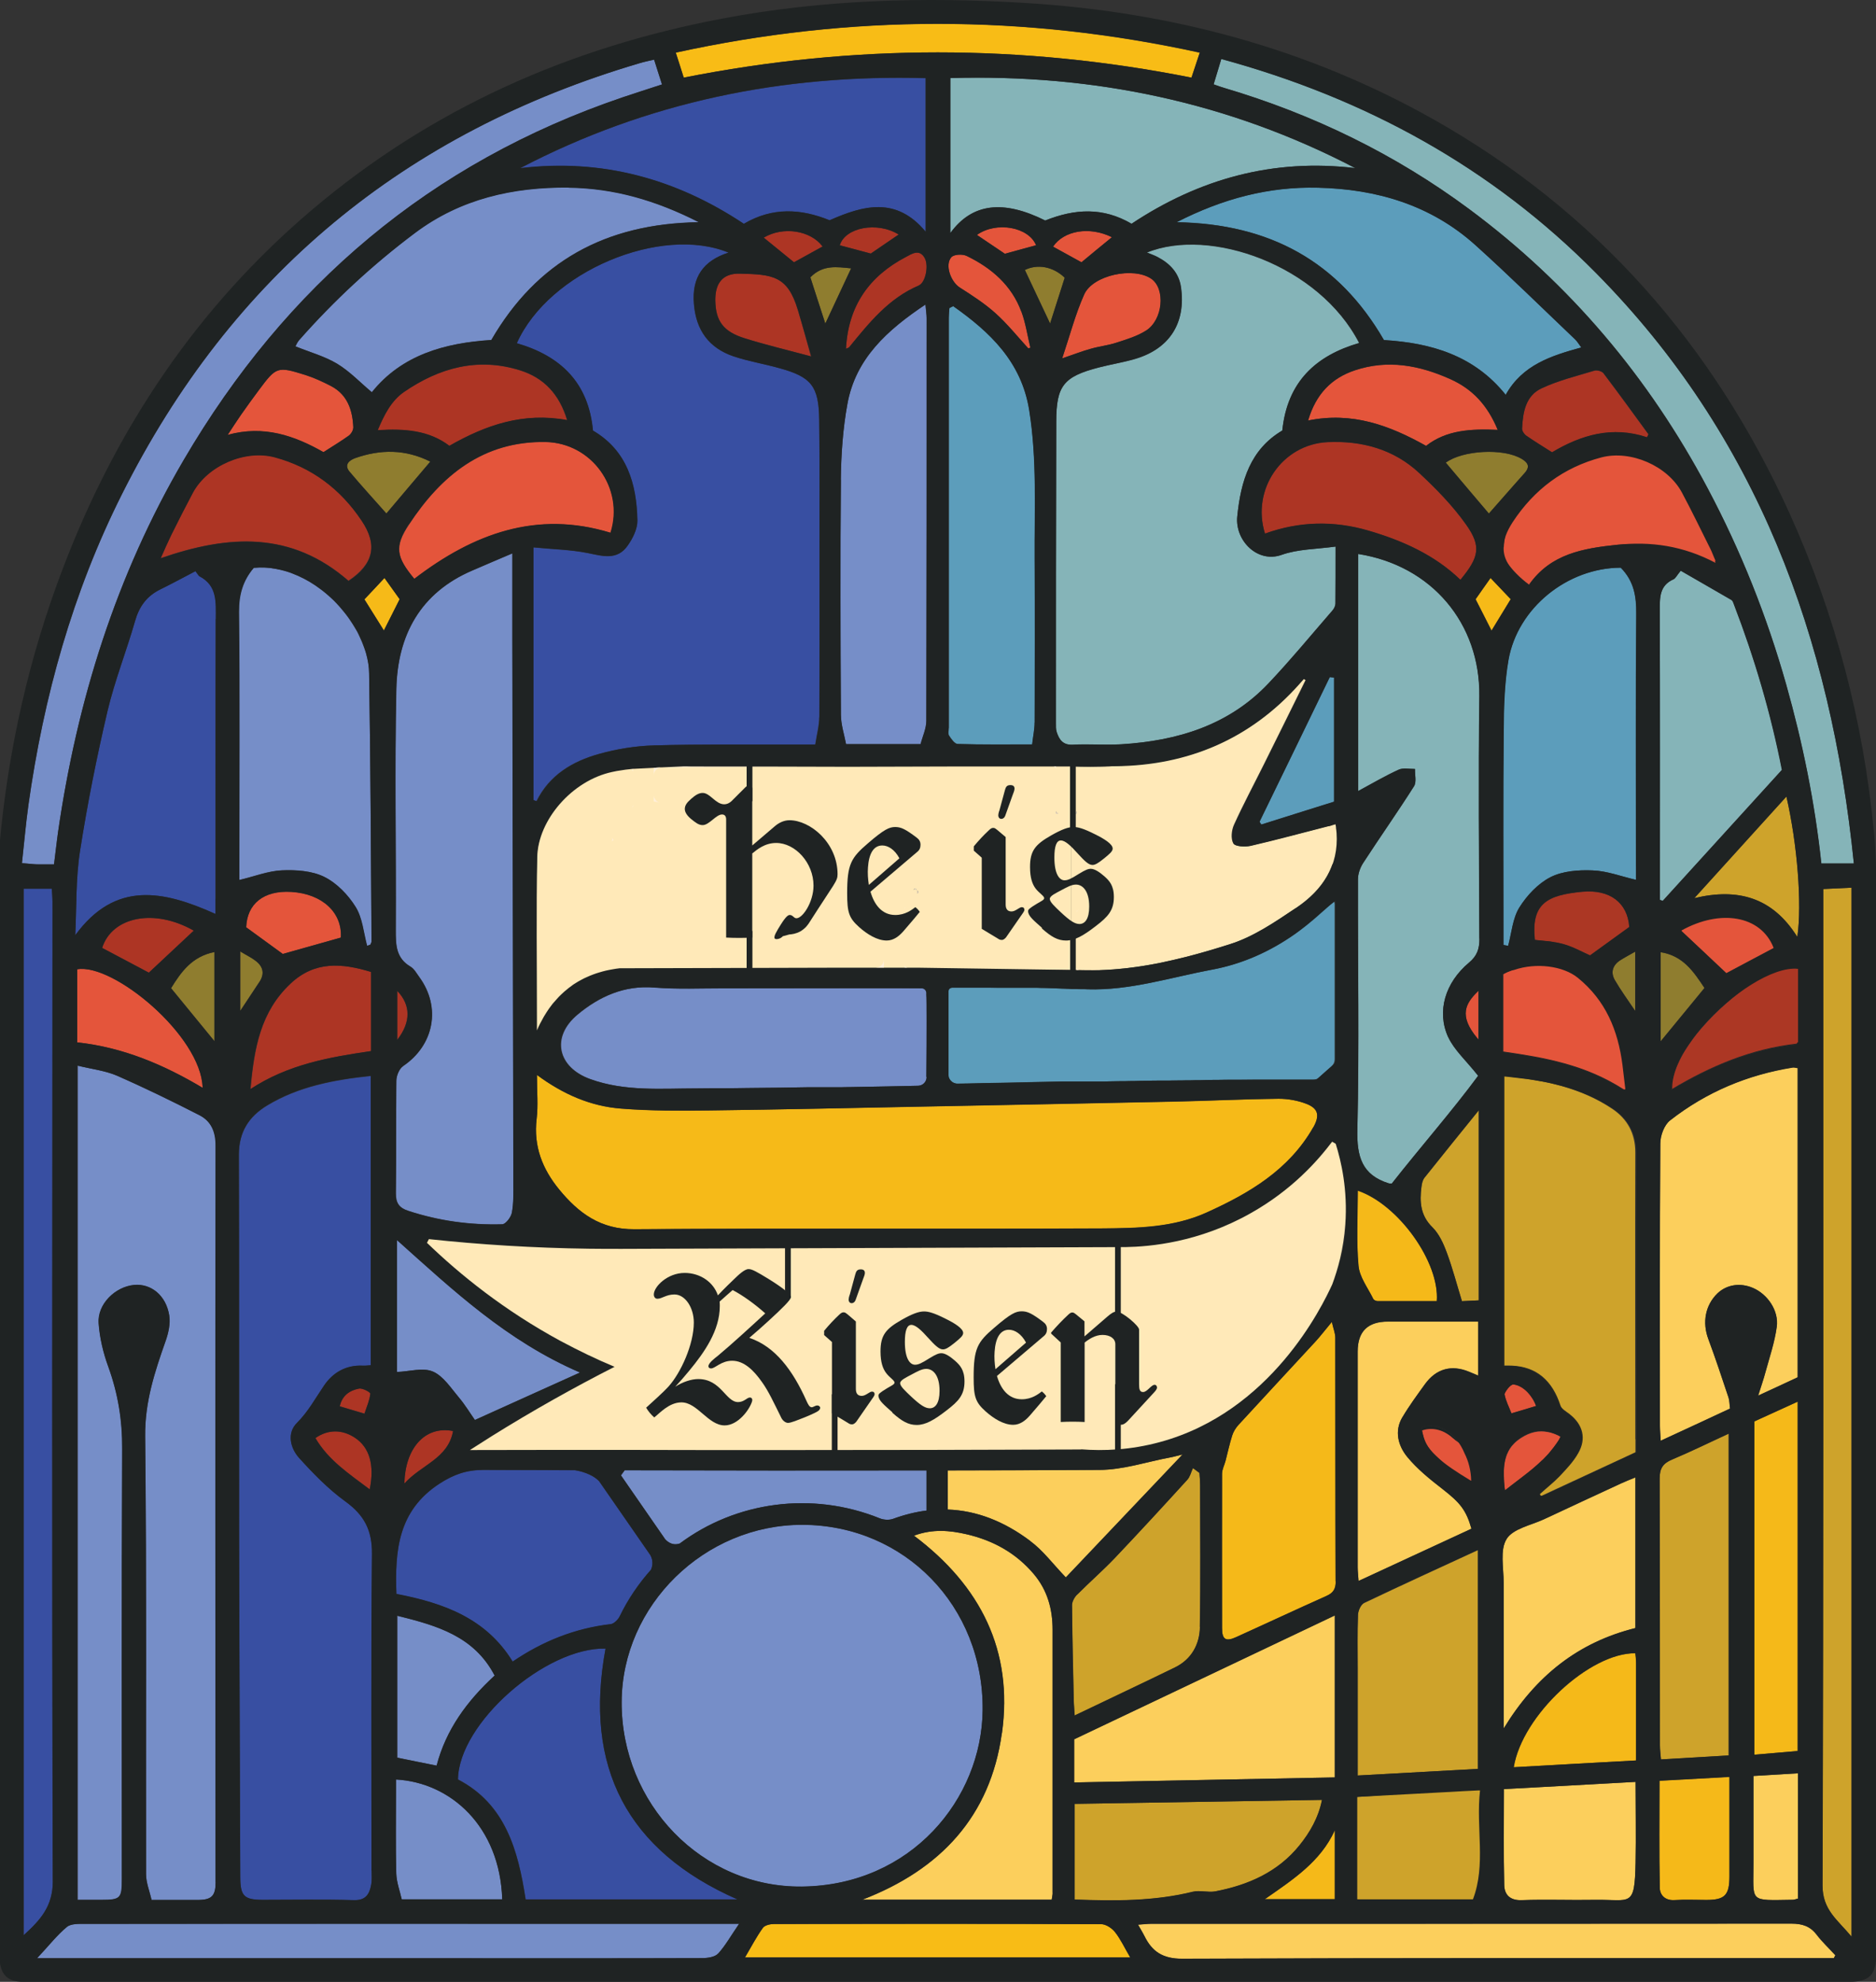 <svg xmlns="http://www.w3.org/2000/svg" viewBox="0 0 127.11 134.27"><rect x="0" y="0" width="127.11" height="134.27" fill="#333333" stroke="none"/><defs><style>      .cls-1 {        fill: #768ec8;      }      .cls-2 {        fill: #ac3724;      }      .cls-3 {        fill: #f5b919;      }      .cls-4 {        fill: #cea32b;      }      .cls-5 {        fill: #8f7d2f;      }      .cls-6, .cls-7 {        fill: #ffe9b8;      }      .cls-7 {        mix-blend-mode: multiply;      }      .cls-8 {        fill: #f6ba18;      }      .cls-9 {        isolation: isolate;      }      .cls-10 {        fill: #fccf5c;      }      .cls-11 {        fill: #85b4b8;      }      .cls-12 {        fill: #5c9dbb;      }      .cls-13 {        fill: #384fa2;      }      .cls-14 {        fill: #ffefdb;      }      .cls-15 {        fill: #1f2323;      }      .cls-16 {        fill: #ad3524;      }      .cls-17 {        fill: #e4553b;      }      .cls-18 {        fill: #f8bc16;      }    </style></defs><g class="cls-9"><g id="Layer_1" data-name="Layer 1"><g><g><path class="cls-15" d="M96.3,96.69c.03.2.07.38.12.55.04.13.1.25.16.37-.08-.21-.13-.42-.16-.66.7-.24,1.41-.04,1.98.45.02.01.03.03.05.04.3.26.56.61.76,1.01-.56-1.36-1.76-2.16-2.92-1.77ZM100.09,67.21c-.75.75-1.3,1.57,0,3.13-.86-1.06-.85-2.22,0-3.13ZM91.95,121.74v6.94h.11v-6.94c2.69-.14,5.31-.29,8.1-.44h0c-2.83.15-5.49.29-8.22.44ZM101.93,72.92s-.04,0-.06,0v19.6s.04,0,.06,0c.02,0,.03,0,.05,0v-19.59s-.03,0-.05,0ZM102.55,93.8c-.24-.03-.61.55-.61.66,0-.1.5-.41.74-.39.54.06.96.33,1.23.81-.3-.57-.81-1.03-1.36-1.09ZM107.21,60.42c-2.35.22-3.49.77-3.22,3.25-.18-1.74,1.12-3.06,3.22-3.25ZM106.38,95.79c-.22-.17-.53-.34-.6-.57-.56-1.71-1.64-2.65-3.35-2.7-.06,0-.12,0-.18,0h-.06c1.78.01,2.91.96,3.47,2.71.07.23.38.4.6.57.92.71,1.19,1.67.6,2.67-.33.56-.79,1.06-1.24,1.54-.42.44-.9.83-1.36,1.23.03.04.06.08.09.12.02,0,.03-.02.05-.02.01,0,.03-.01.04-.02-.02-.03-.04-.06-.06-.08.46-.41.94-.79,1.36-1.23.45-.48.92-.97,1.24-1.54.58-1,.32-1.96-.6-2.67ZM109.98,73.78s0-.04,0-.06h0c-2.57-1.63-5.29-2.1-8.05-2.49v-5.25c.17-.09.35-.17.53-.24-.04.01-.08.03-.12.04-.19.07-.37.15-.54.24v5.25c2.81.4,5.58.88,8.19,2.58,0-.02,0-.05,0-.07ZM116.18,37.97c-2.2-1.16-4.38-1.43-6.62-1.2-2.27.24-4.49.6-5.96,2.7-1.17-.87-1.68-1.61-1.72-2.37-.03.81.48,1.58,1.72,2.5,1.47-2.1,3.7-2.46,5.96-2.7,2.27-.24,4.46.05,6.69,1.23-.02-.06-.05-.12-.07-.17ZM120.16,64.21c-1.09.58-2.17,1.15-3.19,1.69-1-.94-2.02-1.91-3.01-2.84,0,0-.01,0-.02.01,1,.94,2.02,1.91,3.04,2.86,1.02-.54,2.11-1.12,3.2-1.7v-.03ZM113.36,73.69c-.02-1.09.62-2.38,1.57-3.6-.03.04-.06.08-.09.12-.03.04-.06.08-.09.11-.24.31-.46.63-.65.95-.02.03-.04.06-.06.09-.05.08-.09.16-.13.23-.02.04-.04.07-.06.11-.02.04-.04.08-.06.11-.02.04-.04.08-.06.11-.02.04-.04.08-.05.12-.07.15-.13.31-.19.45-.02.04-.03.07-.04.11-.01.04-.03.08-.04.11-.05.16-.09.31-.12.46,0,.03-.01.07-.02.1-.03.19-.05.37-.04.55,2.62-1.56,5.36-2.72,8.47-3.06v-.14c-3.06.36-5.76,1.51-8.34,3.05Z"></path><path class="cls-15" d="M62.54,73.41c-.17.13-.34.15-.4.15-1.29.02-2.57.05-3.86.07,0,0-.49.01-1.28.03,1.74-.03,3.47-.06,5.21-.1.3,0,.54-.23.57-.52-.02.07-.07.24-.24.37ZM62.47,66.99h-.17c.08,0,.23.01.35.12.12.11.13.27.14.32v-.13c0-.18-.14-.32-.32-.32ZM64.21,72.88c0,.21.11.4.27.51-.21-.15-.26-.38-.27-.51ZM64.24,67.15s-.02.05-.02.1c0-.04.02-.09.05-.13,0,.01-.02.02-.02.03ZM65.11,66.99c-.17,0-.34,0-.51,0,.6.03,1.2,0,1.79,0-.51,0-.94,0-1.28,0ZM66.6,66.99c.07,0,.14,0,.21,0,.28.01.33,0,.71,0-.33,0-.64,0-.92,0ZM72.29,67.12c-.08,0-.17,0-.26-.01-.31-.01-.65-.03-1.04-.04-.15,0-.31-.01-.47-.01-.15,0-.31,0-.48-.01-.08,0-.17,0-.25,0h0s-.09,0-.14,0c1.05.03,2.19.07,3,.1-.11,0-.22-.01-.34-.02ZM76.8,73.26c.33,0,.65-.01.98-.02-.33,0-.66.01-.98.02ZM76.19,73.27c.21,0,.41,0,.62-.01-.21,0-.42,0-.62.01Z"></path><path class="cls-15" d="M121.71,70.64v.07s.04,0,.06,0v-.07s-.04,0-.06,0ZM115.16,69.8s-.03.03-.04.05c.03-.04.07-.08.1-.13-.02.03-.04.05-.07.08ZM110.04,73.76s-.05-.03-.07-.05c0,.02,0,.04,0,.06.02.01.05.03.07.05,0-.02,0-.04,0-.06ZM104.44,101.31s-.03.01-.04.02c0,0,.01.02.02.02.01,0,.03-.01.04-.02,0,0-.01-.01-.02-.02ZM101.93,92.51h0s.03,0,.05,0h0s-.03,0-.05,0ZM101.93,72.91h0s.03,0,.05.01h0s-.03,0-.05-.01ZM96.59,97.62c-.07-.12-.12-.25-.16-.37.05.21.12.4.23.59.17.31.41.6.77.92-.43-.39-.69-.74-.84-1.13ZM41.67,92.38c-.02-.1-.09-.21-.18-.31.06.19.11.37.16.54.03-.08.04-.17.03-.23Z"></path><path class="cls-6" d="M72.57,65.72c-10.29-.04-20.51.14-30.81.1-.15.02-.3.04-.45.07-.15.02-.3.06-.44.09-.15.03-.29.07-.42.12-.14.04-.27.09-.4.14-.13.05-.26.11-.39.17-.13.05-.25.12-.37.19-.12.06-.21.15-.31.22-.13.08-.25.17-.37.27-.07.05-.14.11-.21.17-.13.11-.26.23-.39.36-.1.09-.18.19-.27.29-.08.09-.15.18-.22.27-.02.02-.04.05-.06.07-.06.08-.12.16-.17.24-.03.04-.05.07-.07.11-.05.07-.09.14-.13.21-.06.09-.11.19-.17.29-.01.02-.03.05-.04.07-.02.04-.07.08-.07.12-.03,1.04-.79.87-.79.66,0-3.72.3-8.31.36-11.9.04-2.51,2.24-5.19,4.82-5.77.19-.04.38-.08.58-.11,0,0,.28-.05.58-.08.43-.04,2.23-.17,4.67-.31,8.52.04,17.03.07,25.55.11v13.8Z"></path><path class="cls-14" d="M57.34,51.94l-12.53.05c.44-.02.89-.04,1.33-.06.22-.02.46,0,.69,0,3.5,0,7,.01,10.51.02Z"></path><path class="cls-14" d="M62.01,60.19s.09.07.12.11c-.06-.06-.17-.08-.24-.02.05-.04.08-.06.12-.09Z"></path><path class="cls-14" d="M62.14,60.32s.06.08.09.12c-.02.03-.05.07-.09.11.05-.06.05-.16,0-.23Z"></path><path class="cls-14" d="M71.73,55.12h-.18v-.18c0,.1.08.18.18.18Z"></path><path class="cls-14" d="M72.95,54.94v.18h-.18c.1,0,.18-.08.18-.18Z"></path><path class="cls-6" d="M91.2,56.74c.16,1.16-.93,1.83-.93,1.83-.42,1.19-1.29,2.16-2.47,2.95-1.4.94-2.86,1.94-4.44,2.44-.97.31-1.95.6-2.92.85-.59.15-1.18.28-1.77.41-.42.09-1.3.26-2.39.38-.95.1-2.21.19-3.71.12v-13.8c.74.04,1.78.06,3.01-.02,2.19-.15,4.74-.34,7.55-1.76,1.78-.9,3.41-2.16,4.86-3.78.11-.12.22-.24.33-.37.05.03.09.06.14.08-.94,1.9-1.87,3.8-2.82,5.7-.68,1.37-1.4,2.71-2.03,4.1-.17.37-.23.94-.05,1.27.12.21.78.24,1.15.16,1.74-.4,3.45-.87,5.18-1.31.06-.02.25-.01.38-.1.48-.3.86.44.92.85Z"></path><path class="cls-13" d="M55.5,48.59c0,.58-.16,1.16-.27,1.85-.46,0-.8,0-1.14,0-3.26.01-6.52-.03-9.78.06-1.25.03-2.53.24-3.74.58-1.79.5-3.35,1.42-4.23,3.2-.07-.02-.13-.05-.2-.07v-17.12c1.3.13,2.5.15,3.66.38,1.03.21,2.02.52,2.73-.51.34-.49.66-1.12.65-1.69-.05-2.49-.71-4.74-3.01-6.09-.31-3.26-2.2-5.06-5.16-5.92,2.19-4.9,9.8-8.02,14.35-6.14-1.73.55-2.49,1.68-2.35,3.46.14,1.78,1.01,2.99,2.68,3.56,1.01.34,2.07.51,3.1.8,2.17.59,2.68,1.21,2.71,3.48.04,3,.02,6,.02,9,0,3.72.01,7.44-.01,11.17Z"></path><path class="cls-1" d="M66.58,115.87c-.06,6.01-4.84,11.86-12.23,11.95-6.79.08-12.26-5.63-12.23-12.51.03-6.55,5.61-12.02,12.26-12,6.9.02,12.27,5.51,12.2,12.56Z"></path><path class="cls-11" d="M90.5,37.03c0,1.46,0,2.66-.01,3.86,0,.16-.09.34-.2.46-1.44,1.65-2.83,3.35-4.34,4.94-2.69,2.85-6.18,3.9-9.97,4.14-1.09.07-2.19-.03-3.29.03-.68.03-.93-.34-1.1-.86-.06-.18-.05-.4-.05-.6,0-6.81,0-13.62.02-20.42,0-2.45.52-3.06,2.89-3.68.81-.21,1.64-.34,2.44-.57,2.35-.69,3.47-2.44,3.12-4.87-.14-.96-.75-1.6-1.58-2.03-.22-.11-.45-.19-.73-.31,4.27-1.75,11.68.85,14.39,6.13-2.93.85-4.87,2.61-5.21,5.92-2.15,1.27-2.81,3.4-3.05,5.84-.15,1.62,1.38,3.16,3.01,2.58,1.1-.39,2.34-.38,3.65-.56Z"></path><path class="cls-13" d="M25.18,126.75c0,.32.03.64-.03.95-.12.64-.38,1.07-1.19,1.04-2.05-.06-4.1-.02-6.15-.02-1.26,0-1.52-.25-1.53-1.5-.03-7.88-.07-15.75-.08-23.63-.01-8.45.01-16.91-.01-25.36,0-1.53.67-2.58,1.92-3.33,2.12-1.28,4.48-1.73,7.02-2v19.6c-.2.01-.36.04-.52.03-1.15-.06-2.05.46-2.66,1.35-.58.86-1.06,1.76-1.83,2.52-.69.69-.46,1.71.15,2.38.96,1.06,1.98,2.11,3.14,2.95,1.27.92,1.81,1.95,1.8,3.55-.07,7.15-.03,14.31-.03,21.46Z"></path><path class="cls-1" d="M14.61,127.52c0,.91-.26,1.19-1.15,1.2-1.01,0-2.01,0-3.19,0-.13-.59-.37-1.16-.37-1.73-.02-9.9.04-19.8-.06-29.69-.03-2.32.65-4.36,1.39-6.46.19-.54.33-1.18.24-1.73-.22-1.35-1.23-2.15-2.37-2.05-1.29.11-2.5,1.31-2.41,2.6.07.99.31,2,.65,2.93.66,1.81.96,3.65.95,5.58-.04,9.73-.02,19.45-.02,29.18,0,1.27-.1,1.37-1.39,1.37-.51,0-1.03,0-1.61,0v-56.52c.97.24,1.88.34,2.68.69,1.89.83,3.75,1.74,5.59,2.68.79.41,1.1,1.13,1.09,2.08-.02,16.62-.01,33.25-.01,49.87Z"></path><path class="cls-8" d="M88.98,76.37c-1.65,2.89-4.34,4.47-7.24,5.78-2.24,1.01-4.67,1.05-7.05,1.07-10.57.05-21.14-.02-31.7.06-2.29.02-3.78-1.09-5.1-2.69-1.14-1.39-1.75-2.93-1.53-4.78.11-.91.02-1.84.02-2.98,1.8,1.33,3.65,2.12,5.69,2.28,2.01.16,4.03.15,6.05.12,4.88-.06,9.76-.17,14.63-.26,5.57-.11,11.14-.21,16.71-.33,2.39-.05,4.77-.17,7.16-.2.64,0,1.33.12,1.93.36.81.33.87.82.44,1.58Z"></path><path class="cls-1" d="M62.78,67.31v5.66s0,.04,0,.06h0c-.03.3-.27.52-.57.53-1.74.04-3.47.07-5.21.1-.05,0-.11,0-.16,0-.11,0-.21,0-.32,0-.06,0-.13,0-.19,0-.05,0-.1,0-.15,0-.11,0-.23,0-.34,0-.11,0-.22,0-.33,0-.11,0-.23,0-.34,0-.15,0-.31,0-.46,0-.63.01-1.25.02-1.88.03-1.23.02-2.45.03-3.68.04-.65,0-1.3,0-1.95.01-2.38,0-4.84.22-7.19-.63-2.21-.79-2.7-2.84-.87-4.37,1.48-1.23,3.18-2,5.22-1.84,1.58.13,3.17.05,4.76.05h1.55c3.88,0,7.75,0,11.63,0h.17c.18,0,.32.14.32.32Z"></path><path class="cls-12" d="M90.43,61.23v10.54c0,.17-.07.33-.19.45,0,0-.02.01-.02.02-.05.05-.11.09-.16.14-.06.05-.12.1-.17.15-.19.17-.37.33-.51.46h0c-.11.1-.26.16-.41.16h0c-.15,0-.31,0-.46,0-.31,0-.61,0-.92,0-.26,0-.52,0-.78,0h-.19c-.25,0-.5,0-.74,0-.61,0-1.22,0-1.82,0-.12,0-.23,0-.35,0-.12,0-.24,0-.36,0-.26,0-.52,0-.77.01-.07,0-.13,0-.2,0-.34,0-.68.01-1.02.02-.23,0-.45,0-.68.01-.22,0-.44,0-.66.01-.07,0-.15,0-.22,0-.22,0-.44,0-.66.01-.07,0-.15,0-.22,0-.11,0-.23,0-.34,0-.03,0-.06,0-.1,0-.23,0-.45,0-.68.01-.33,0-.65.01-.98.02-.21,0-.41,0-.62.01-.1,0-.2,0-.3,0-.36,0-.72.02-1.08.02-.08,0-.16,0-.24,0-.07,0-.15,0-.23,0-.06,0-.13,0-.19,0-.07,0-.14,0-.21,0-.07,0-.15,0-.22,0-.08,0-.15,0-.22,0-.08,0-.15,0-.22,0-.02,0-.04,0-.06,0-.05,0-.11,0-.16,0-.07,0-.13,0-.2,0s-.13,0-.2,0c-.07,0-.14,0-.2,0-.07,0-.13,0-.2,0-.06,0-.13,0-.19,0-.11,0-.23,0-.34,0-2.29.05-4.58.1-6.87.14-.11,0-.22-.03-.31-.07,0,0,0,0-.01,0-.02,0-.03-.02-.05-.03-.16-.11-.27-.3-.27-.51v-.11c0-.21,0-5.27,0-5.48,0-.01,0-.02,0-.03,0,0,0-.01,0-.02,0-.05.02-.08.02-.1,0-.01.01-.02.02-.03,0,0,0,0,0,0,.05-.06.13-.1.23-.11.03,0,.06,0,.1,0,.17,0,.34,0,.51,0,.34,0,.77,0,1.28,0,.07,0,.14,0,.21,0,.29,0,.6,0,.92,0h.11c.12,0,.23,0,.34,0,.13,0,.26,0,.38,0,.03,0,.06,0,.08,0,.08,0,.15,0,.23,0,.09,0,.18,0,.26,0,.08,0,.16,0,.24,0,.05,0,.11,0,.16,0,.05,0,.1,0,.15,0,.05,0,.09,0,.14,0,.05,0,.09,0,.14,0h0c.09,0,.17,0,.25,0,.17,0,.33,0,.48.01.17,0,.33,0,.47.01.4.01.73.03,1.04.04.09,0,.18,0,.26.01.12,0,.23.01.34.02.06,0,.11,0,.17,0,.03,0,.07,0,.1,0,.12,0,.24.01.37.01.04,0,.08,0,.12,0,.1,0,.2,0,.3.01,2.9.09,5.64-.81,8.43-1.33,2.04-.38,3.91-1.22,5.6-2.4.22-.15.43-.31.64-.48.06-.05.13-.1.19-.16.06-.05.11-.09.17-.14.05-.05.11-.09.16-.14.18-.16.37-.32.56-.48.31-.27.64-.55,1-.81Z"></path><path class="cls-1" d="M34.69,82.15c-.06.31-.42.79-.66.79-2.17.06-4.29-.23-6.36-.91-.62-.2-.85-.53-.84-1.19.03-2.54,0-5.08.03-7.62,0-.34.19-.81.45-.99,2.1-1.41,2.6-3.98,1.11-6.03-.19-.26-.35-.57-.61-.72-.98-.58-.99-1.47-.99-2.45.03-5.45-.08-10.91.04-16.36.08-3.63,1.62-6.51,5.15-8.02.84-.36,1.68-.72,2.71-1.16,0,2.07,0,3.95,0,5.82.02,12.29.05,24.58.07,36.86,0,.66.02,1.34-.1,1.98Z"></path><path class="cls-13" d="M44.12,106.35h0c-.83.93-1.55,1.99-2.13,3.18-.11.22-.38.49-.59.51-2.43.28-4.63,1.16-6.65,2.54-1.8-2.93-4.67-3.97-7.89-4.58-.1-2.92.1-5.64,2.92-7.48.96-.62,1.83-.93,2.98-.93,2.06,0,4.13.01,6.19.02.33.05,1.14.23,1.64.74l3.48,5.02h0s0,0,0,0c.04.07.26.48.04.97Z"></path><path class="cls-1" d="M62.78,99.62v2.72c-.74.09-1.5.28-2.27.56-.26.1-.63.07-.89-.03-4.63-1.87-9.77-1.13-13.56,1.7-.58.2-.96-.24-1.03-.34,0-.01-.01-.02-.01-.02l-2.95-4.25.26-.35c6.82.02,13.64.02,20.45.01Z"></path><path class="cls-10" d="M80.12,98.54c-2.76,2.91-5.35,5.64-7.91,8.33-.89-.93-1.55-1.83-2.41-2.47-1.75-1.32-3.62-2.06-5.6-2.13v-2.65c3.42,0,6.85-.02,10.27-.03,1.61,0,3.22-.55,4.83-.85.19-.03.37-.09.81-.2Z"></path><path class="cls-11" d="M98.13,70.26c.41.89,1.22,1.59,2.03,2.63-1.75,2.36-3.89,4.8-5.85,7.3-.14,0-.18,0-.2-.01-1.83-.57-2.18-1.82-2.14-3.65.13-5.65.03-11.31.04-16.96,0-.37.15-.79.36-1.11,1.13-1.74,2.33-3.44,3.44-5.19.18-.29.05-.77.07-1.16-.37,0-.79-.1-1.1.04-.9.41-1.76.92-2.75,1.45v-16.07c5.01.79,8.27,4.74,8.21,9.63-.07,5.48-.02,10.96,0,16.44,0,.68-.15,1.15-.71,1.62-1.61,1.35-2.2,3.3-1.41,5.04Z"></path><path class="cls-4" d="M110.81,97.51v.88c-2.14.99-4.22,1.96-6.3,2.92-.02,0-.03.02-.05.02-.01,0-.03.01-.04.02,0,0-.01-.01-.02-.02-.02-.03-.05-.07-.07-.1.45-.41.94-.79,1.36-1.23.45-.48.92-.97,1.24-1.54.58-1,.32-1.96-.6-2.67-.22-.17-.53-.34-.6-.57-.55-1.69-1.62-2.63-3.3-2.7-.06,0-.12,0-.18,0-.07,0-.14,0-.21,0-.02,0-.04,0-.06,0-.02,0-.03,0-.05,0v-19.6s.03,0,.05,0c.02,0,.04,0,.06,0,2.62.26,5.05.77,7.18,2.19,1.04.69,1.59,1.68,1.58,3-.02,6.46,0,12.93,0,19.39Z"></path><path class="cls-10" d="M121.81,72.37v20.94c-.82.38-1.65.77-2.68,1.25.2-.64.36-1.1.49-1.58.28-1.02.63-2.04.77-3.09.15-1.1-.63-2.21-1.61-2.63-.87-.37-1.79-.23-2.41.37-.83.81-1.03,1.98-.62,3.09.49,1.3.92,2.62,1.36,3.94.08.23.07.49.11.77-1.57.73-3.07,1.43-4.7,2.18-.02-.41-.05-.71-.05-1.02,0-6.38-.02-12.75.03-19.13,0-.53.27-1.26.67-1.57,2.45-1.91,5.25-3.09,8.32-3.58.08-.01.17.02.33.04Z"></path><path class="cls-1" d="M25.17,63.77c0,.08-.05.16-.08.23-.07.03-.15.05-.23.08-.24-.89-.31-1.89-.78-2.64-.51-.82-1.28-1.61-2.13-2.04-.83-.41-1.9-.48-2.85-.44-.94.04-1.86.41-2.9.66v-.87c0-5.77.03-11.53-.03-17.3-.01-1.17.27-2.12,1.01-2.98.53-.05,1.05-.02,1.56.08.09.02.18.04.26.06.18.04.35.09.52.14.08.03.17.06.25.09.56.21,1.1.49,1.6.83.13.09.25.18.38.27.04.03.08.06.13.1.12.1.24.2.36.3.07.06.13.12.2.18.07.06.14.13.2.19.13.13.25.26.37.4.04.05.08.09.12.14.12.14.23.28.34.42s.21.29.31.44c.07.1.13.2.19.3.06.1.12.2.18.3.06.1.11.2.16.31.15.31.28.62.39.93.04.1.07.21.1.31.13.46.21.93.21,1.37.1,6.05.12,12.1.16,18.16Z"></path><path class="cls-12" d="M110.85,58.71v.9c-1.03-.24-1.98-.61-2.95-.64-.95-.04-2.03.04-2.85.46-.84.43-1.6,1.24-2.11,2.06-.46.74-.52,1.72-.76,2.59-.11-.02-.21-.04-.32-.06v-.9c0-4.53-.03-9.06.01-13.58.01-1.61.05-3.24.33-4.82.62-3.54,4-6.25,7.61-6.26.91.92,1.06,1.95,1.05,3.13-.05,5.71-.02,11.42-.02,17.13Z"></path><path class="cls-11" d="M91.83,11.39c-5.56-.67-10.58.73-15.16,3.77-1.93-1.13-3.83-1.02-5.85-.22-2.84-1.42-4.95-1.19-6.43.85V5.29c9.66-.29,18.83,1.61,27.44,6.1Z"></path><path class="cls-13" d="M62.72,5.29v10.41c-1.98-2.39-4.2-1.79-6.51-.77-1.92-.78-3.85-.92-5.81.24-4.58-3.04-9.6-4.44-15.16-3.77,8.6-4.49,17.77-6.37,27.48-6.1Z"></path><path class="cls-1" d="M44.85,5.72c-.92.3-1.79.58-2.65.87-13.03,4.42-22.84,12.76-29.75,24.57-4.58,7.82-7.23,16.31-8.52,25.24-.1.68-.17,1.36-.27,2.16-.41,0-.78.01-1.15,0-.28,0-.57-.05-1.02-.08.15-1.35.26-2.65.44-3.95,1.03-7.33,3-14.39,6.32-21.02C15.68,18.66,27.43,8.97,43.34,4.28c.3-.09.6-.15.98-.24.18.58.34,1.09.53,1.68Z"></path><path class="cls-11" d="M125.61,58.5h-2.21c-.44-4.12-1.26-8.15-2.38-12.12-1.3-4.62-3.07-9.06-5.32-13.31-3.98-7.5-9.33-13.84-16.15-18.9-5.03-3.73-10.59-6.43-16.6-8.21-.21-.06-.43-.14-.72-.25.17-.55.32-1.06.52-1.72,9.76,2.66,18.31,7.33,25.4,14.51,10.91,11.03,15.91,24.67,17.46,39.99Z"></path><path class="cls-13" d="M14.61,41.94c-.02,6.32-.01,12.64-.01,18.95v1.03c-3.53-1.59-6.79-2.27-9.5,1.44.09-1.9.03-3.83.32-5.7.49-3.18,1.13-6.35,1.87-9.49.49-2.07,1.28-4.06,1.87-6.11.28-.98.79-1.68,1.7-2.13.79-.39,1.57-.82,2.39-1.24.17.22.21.31.28.35,1.22.64,1.1,1.76,1.1,2.89Z"></path><path class="cls-12" d="M70.1,48.95c0,.47-.1.94-.16,1.48-1.77,0-3.4.02-5.04-.03-.21,0-.44-.34-.59-.57-.08-.12-.02-.34-.02-.51,0-9.26,0-18.52,0-27.78,0-.22.03-.44.04-.67.08-.05.17-.09.26-.13,2.49,1.75,4.62,3.75,5.15,7.04.54,3.35.35,6.72.37,10.09.03,3.69.01,7.38,0,11.08Z"></path><path class="cls-1" d="M62.76,48.83c0,.53-.26,1.07-.39,1.58h-5.05c-.12-.64-.34-1.31-.35-1.99-.03-5.31-.05-10.62,0-15.92.02-1.72.14-3.46.45-5.15.56-3.06,2.67-4.97,5.28-6.72.04.45.08.69.08.93,0,9.09,0,18.17-.02,27.26Z"></path><path class="cls-12" d="M107.15,23.54c-2.04.56-4,1.18-5.13,3.21-2.13-2.66-5.04-3.52-8.25-3.71-3.06-5.3-7.71-7.88-14.05-7.99,3.15-1.61,6.26-2.42,9.58-2.34,3.98.1,7.64,1.17,10.65,3.88,2.31,2.08,4.53,4.27,6.78,6.41.14.13.24.31.41.54Z"></path><path class="cls-1" d="M47.35,15.05c-6.34.09-10.99,2.68-14.06,7.98-3.18.2-6.08,1.02-8.1,3.54-.78-.65-1.49-1.41-2.35-1.93-.85-.51-1.84-.78-2.83-1.18.05-.09.12-.27.24-.41,2.37-2.7,4.99-5.12,7.86-7.28,3.09-2.32,6.64-3.11,10.42-3.07,3.05.03,5.9.86,8.82,2.34Z"></path><path class="cls-13" d="M49.98,128.68h-14.36c-.51-3.34-1.38-6.46-4.59-8.13.05-3.82,5.94-8.96,10-8.86-1.49,8.03,1.45,13.71,8.95,17Z"></path><path class="cls-13" d="M3.58,127.43c0,1.71-.81,2.62-1.98,3.69V60.21h1.91c.02.34.04.61.04.89,0,22.11-.04,44.22.02,66.33Z"></path><path class="cls-4" d="M125.45,60.14v71.07c-.95-1.15-1.97-1.81-1.97-3.47.07-21.64.05-43.29.05-64.93v-2.58c.66-.03,1.25-.06,1.92-.09Z"></path><path class="cls-10" d="M71.33,128.24c0,.14-.04.28-.07.46h-12.84c5.3-2.04,8.68-5.65,9.46-11.27.78-5.6-1.44-9.99-5.96-13.39,1.27-.47,2.43-.36,3.59-.09,1.79.42,3.33,1.27,4.53,2.69.92,1.09,1.28,2.37,1.28,3.77,0,5.94,0,11.89,0,17.83Z"></path><path class="cls-10" d="M90.44,109.45v10.97c-5.86.11-11.71.23-17.66.34v-2.93c5.8-2.76,11.67-5.55,17.66-8.39Z"></path><path class="cls-3" d="M90.51,107.14c0,.51-.16.78-.63.98-2.05.92-4.08,1.87-6.13,2.8-.7.32-.95.16-.95-.61,0-3.49-.01-6.98,0-10.46,0-.29.16-.59.24-.89.15-.57.27-1.15.45-1.71.08-.26.24-.51.42-.71,1.74-1.89,3.48-3.76,5.22-5.65.34-.37.64-.77,1.11-1.33.11.5.23.78.23,1.06.01,5.51,0,11.01.02,16.52Z"></path><path class="cls-11" d="M120.73,52.16c-2.72,2.99-5.4,5.93-8.07,8.87-.06-.02-.13-.04-.19-.06v-.84c0-6.26.01-12.53-.01-18.79,0-.87-.02-1.67.93-2.1.14-.06.22-.26.49-.58,1.12.65,2.28,1.31,3.44,1.98.08.05.13.19.17.3,1.41,3.67,2.51,7.42,3.26,11.22Z"></path><path class="cls-4" d="M100.14,105v14.84c-2.65.15-5.34.29-8.15.45v-7.25c0-1.21-.03-2.42.02-3.63.01-.28.2-.71.43-.81,2.52-1.2,5.05-2.36,7.7-3.58Z"></path><path class="cls-10" d="M124.36,132.46c-.04.07-.07.14-.11.21h-1.11c-14.35,0-28.69-.02-43.04.04-1.31,0-2.03-.47-2.56-1.53-.11-.23-.25-.45-.44-.78.36-.02.62-.06.89-.06,14.46,0,28.92,0,43.39-.01.73,0,1.27.17,1.71.76.38.49.84.92,1.26,1.38Z"></path><path class="cls-1" d="M50.08,130.33c-.56.82-.93,1.48-1.42,2.02-.22.24-.71.31-1.08.31-5.92.02-11.84.01-17.75.01-8.69,0-17.38,0-26.07,0h-1.25c.8-.85,1.35-1.56,2.02-2.12.28-.23.81-.21,1.23-.21,10.94-.01,21.88-.01,32.82-.01,3.44,0,6.87,0,10.31,0h1.2Z"></path><path class="cls-4" d="M117.13,97.12v21.81c-1.51.09-3,.18-4.59.27-.03-.35-.07-.65-.07-.95,0-6.03,0-12.05-.02-18.08,0-.69.23-1.03.85-1.29,1.27-.53,2.5-1.14,3.84-1.75Z"></path><path class="cls-10" d="M110.81,100.09v10.21c-3.86.96-6.74,3.22-8.93,6.81,0-3.46,0-6.68,0-9.9,0-1-.26-2.21.2-2.94.44-.7,1.66-.93,2.54-1.34,1.75-.82,3.5-1.63,5.25-2.44.28-.13.57-.24.93-.39Z"></path><path class="cls-4" d="M89.58,121.94c-.24,1.2-.81,2.19-1.52,3.08-1.46,1.81-3.48,2.7-5.71,3.12-.49.09-1.04-.09-1.51.03-2.63.65-5.29.63-8.02.53v-6.49c5.58-.09,11.11-.18,16.77-.27Z"></path><path class="cls-10" d="M95.02,96.02c-.56.94-.28,1.93.33,2.67.68.83,1.55,1.53,2.4,2.2,1.17.91,1.59,1.41,1.95,2.68-2.53,1.17-5.04,2.33-7.65,3.54-.03-.38-.06-.66-.06-.93,0-4.87,0-9.74,0-14.62,0-1.36.68-2.03,2.06-2.03,2.01,0,4.02,0,6.11,0v3.66c-.22-.09-.42-.18-.62-.26-1.18-.49-2.22-.21-2.97.83-.54.74-1.08,1.47-1.54,2.26Z"></path><path class="cls-4" d="M81.31,110.22c-.02,1.18-.57,2.2-1.7,2.75-2.22,1.09-4.45,2.14-6.79,3.26-.02-.38-.05-.65-.06-.92-.05-2.19-.1-4.37-.12-6.56,0-.24.17-.54.35-.72.83-.84,1.73-1.62,2.54-2.47,1.66-1.75,3.3-3.53,4.92-5.31.19-.21.25-.52.38-.79.15.11.29.22.44.33.02.28.04.56.04.84,0,3.2.04,6.4-.02,9.6Z"></path><path class="cls-17" d="M41.37,36.1c-4.99-1.53-9.29.05-13.29,3.13-1.23-1.48-1.37-2.18-.36-3.7,2.18-3.31,5.02-5.65,9.25-5.58,3.13.06,5.36,3.14,4.41,6.16Z"></path><path class="cls-16" d="M98.95,39.28c-1.76-1.7-3.96-2.67-6.25-3.33-2.29-.67-4.66-.64-6.99.21-.94-3.01,1.18-6.05,4.23-6.2,2.32-.11,4.49.47,6.22,2.09,1.15,1.07,2.27,2.22,3.18,3.5,1.05,1.48.87,2.22-.39,3.74Z"></path><path class="cls-3" d="M121.8,94.96v23.67c-.95.08-1.91.16-2.94.25v-22.58c.96-.44,1.89-.86,2.94-1.34Z"></path><path class="cls-10" d="M110.82,126.18c-.06,3.12-.32,2.5-2.77,2.54-1.64.03-3.29-.04-4.93.02-.8.03-1.18-.36-1.2-1.02-.05-2.12-.02-4.25-.02-6.51,3.02-.16,5.91-.32,8.92-.49,0,1.85.03,3.65,0,5.45Z"></path><path class="cls-18" d="M81.29,3.57c-.22.67-.39,1.18-.56,1.69-11.48-2.28-22.89-2.28-34.41,0-.17-.54-.33-1.02-.54-1.69,11.87-2.6,23.62-2.6,35.5,0Z"></path><path class="cls-16" d="M23.63,39.36c-3.9-3.41-8.16-3.13-12.74-1.55.26-.57.48-1.09.73-1.61.48-.96.95-1.91,1.46-2.85.99-1.83,3.54-2.92,5.54-2.38,2.5.68,4.45,2.15,5.88,4.28,1.12,1.66.8,2.97-.89,4.09Z"></path><path class="cls-17" d="M116.25,38.66c-2.23-1.19-4.42-1.99-6.69-1.75-2.27.24-4.49.6-5.96,2.7-1.24-.92-2.15-2.23-2.12-3.04,0,0,.4.54.41.54.02-.51.24-1.92.62-2.5,1.45-2.21,3.41-3.3,5.98-3.97,1.99-.52,5.42.98,6.39,2.79.68,1.27,1.08,2.57,1.73,3.85.08.15.2.85.34,1.17.02.05-.71.15-.68.21Z"></path><path class="cls-1" d="M39.29,92.99c-2.49,1.12-4.73,2.14-7.12,3.22-.33-.48-.66-1.03-1.08-1.52-.55-.64-1.06-1.46-1.77-1.77-.66-.28-1.57,0-2.42.03v-8.94c3.79,3.39,7.45,6.85,12.4,8.97Z"></path><path class="cls-4" d="M100.58,121.05c-.29,2.55.6,5.62-.3,7.98l-8.33-.35v-6.94c2.73-.15,5.8-.54,8.63-.69h0Z"></path><path class="cls-18" d="M76.59,132.61h-26.11c.44-.75.79-1.41,1.21-2,.13-.18.5-.26.75-.26,7.39-.01,14.78-.02,22.17.01.32,0,.73.27.94.54.37.46.63,1.02,1.03,1.71Z"></path><path class="cls-1" d="M34.03,128.68h-6.81c-.12-.56-.35-1.15-.37-1.74-.05-1.84-.02-3.69-.02-5.53v-.85c3.7.2,7.04,3.17,7.2,8.11Z"></path><path class="cls-16" d="M25.15,65.85v5.36c-2.81.41-5.6.89-8.17,2.57.25-2.78.68-5.23,2.71-7.14,1.64-1.54,3.46-1.4,5.47-.79Z"></path><path class="cls-17" d="M110.05,73.83s-.05-.03-.07-.05c-2.59-1.66-5.34-2.14-8.12-2.54v-5.25c.15-.08.31-.16.48-.22.04-.02.08-.03.12-.04.02,0,.04-.02.06-.02,0,0,.01,0,.02,0,.01,0,.29-.37.3-.38,1.47-.47,3.55.1,4.52.9,1.9,1.54,2.88,3.65,3.18,5.98.06.45.18,1.07.26,1.72,0,0-.49,0-.49,0,0,.02-.16.06-.15.09,0,.02-.11-.21-.11-.19Z"></path><path class="cls-1" d="M33.52,113.52c-1.87,1.72-3.3,3.67-3.93,6.1-.92-.19-1.76-.35-2.67-.54v-9.61c2.71.67,5.21,1.39,6.61,4.05Z"></path><path class="cls-3" d="M110.86,119.27c-2.8.15-5.51.3-8.29.46.57-3.52,5.15-7.76,8.24-7.72.02.22.05.44.05.67,0,2.16,0,4.31,0,6.6Z"></path><path class="cls-17" d="M101.47,29.13c-1.81-.08-3.47,0-4.84,1.08-2.48-1.39-5-2.33-8-1.72.54-1.8,1.59-2.87,3.18-3.4,2.23-.74,4.36-.34,6.46.6,1.51.68,2.52,1.77,3.21,3.44Z"></path><path class="cls-16" d="M38.43,28.47c-2.97-.55-5.5.32-7.99,1.74-1.36-1.04-3.01-1.18-4.86-1.05.45-1.08.93-2.01,1.79-2.6,2.39-1.64,4.99-2.36,7.85-1.47,1.61.5,2.67,1.6,3.2,3.38Z"></path><path class="cls-3" d="M117.18,127.13c0,1.28-.32,1.59-1.56,1.59-.72,0-1.45-.03-2.16.01-.64.04-.99-.34-1-.83-.05-2.39-.02-4.78-.02-7.25,1.61-.09,3.1-.17,4.74-.26v.94c0,1.93,0,3.87,0,5.8Z"></path><path class="cls-2" d="M122.15,65.23l.08,5.48s-.49,0-.52,0c-3.09.35-5.8,1.51-8.41,3.06-.02-1.05.57-2.27,1.45-3.45.03-.04.06-.08.09-.11.03-.04.06-.08.09-.12.03-.04.06-.08.1-.12h0s.06-.08.09-.11c.01-.02.03-.03.04-.05.02-.03.04-.05.07-.08.04-.04.07-.08.11-.13,1.93-2.21,5.15-4.56,6.81-4.37Z"></path><path class="cls-17" d="M13.73,73.7c-2.65-1.58-5.42-2.75-8.5-3.08v-4.95c2.42-.44,8.41,4.5,8.5,8.03Z"></path><path class="cls-4" d="M100.19,75.22v12.88c-.43.02-.84.04-1.14.06-.36-1.18-.64-2.25-1.02-3.29-.23-.61-.52-1.27-.97-1.71-.82-.8-.88-1.72-.75-2.74.03-.22.08-.47.21-.63,1.16-1.46,2.34-2.91,3.68-4.57Z"></path><path class="cls-17" d="M23.93,28.98c0,.18-.15.43-.31.54-.53.38-1.1.72-1.71,1.12-1.95-1.11-4.04-1.85-6.49-1.17.3-.46.59-.92.91-1.37.4-.57.8-1.12,1.22-1.68,1.17-1.57,1.24-1.61,3.14-1.01.6.19,1.18.46,1.74.75,1.13.59,1.46,1.65,1.51,2.82Z"></path><path class="cls-16" d="M111.68,29.43c-.03.07-.06.13-.09.2-2.35-.78-4.45-.16-6.43,1.02-.61-.39-1.19-.74-1.75-1.13-.14-.1-.29-.32-.28-.48.05-1.1.24-2.23,1.33-2.73,1.13-.53,2.37-.83,3.57-1.19.18-.05.5.03.61.17,1.04,1.37,2.04,2.76,3.06,4.15Z"></path><path class="cls-4" d="M121.78,63.48c-1.67-2.67-4.02-3.34-6.98-2.63,2.05-2.26,4.1-4.52,6.24-6.88.75,3.27,1.06,7.31.74,9.51Z"></path><path class="cls-3" d="M97.34,88.15c-1.33,0-2.67,0-4.01,0-.1,0-.25-.07-.29-.15-.36-.74-.93-1.47-1-2.24-.15-1.65-.05-3.33-.05-5.09,2.77.94,5.57,4.87,5.36,7.5Z"></path><path class="cls-10" d="M121.82,120.14v8.49c-.17.04-.25.08-.33.08-3.04.04-2.67.22-2.68-2.49,0-1.93,0-3.85,0-5.9,1.02-.06,1.98-.12,3.01-.18Z"></path><path class="cls-12" d="M90.39,45.91v8.41c-1.68.53-3.3,1.04-4.93,1.55-.04-.06-.08-.13-.12-.19,1.59-3.27,3.18-6.53,4.76-9.8.09,0,.19.02.28.03Z"></path><path class="cls-17" d="M77.65,22.4c-.59.37-1.3.59-1.98.81-.57.19-1.18.25-1.76.42-.55.15-1.09.36-1.94.65.53-1.59.9-3.01,1.49-4.33.59-1.32,3.35-1.89,4.55-1.06.98.68.8,2.8-.36,3.52Z"></path><path class="cls-16" d="M54.97,24.15c-1.63-.44-3.09-.79-4.51-1.23-1.45-.45-1.97-1.17-2-2.55-.02-1.16.48-1.86,1.66-1.83,2.24.05,3.24.15,3.93,2.44.31,1.03.59,2.08.9,3.17Z"></path><path class="cls-2" d="M110.39,62.82c-.89.64-1.76,1.27-2.65,1.91-.54-.24-1.15-.58-1.8-.76-.16-.04-.32-.08-.48-.11-.08-.01-.16-.03-.24-.04-.04,0-.08-.01-.12-.02-.12-.02-.25-.03-.37-.04-.16-.02-.33-.03-.49-.05l-.24-.03s0,0,0-.01c-.27-2.48.87-3.03,3.22-3.25,1.86-.17,3.06.74,3.18,2.4Z"></path><path class="cls-17" d="M23.1,63.52c-1.32.37-2.6.73-3.94,1.11-.71-.52-1.58-1.15-2.48-1.8.06-1.6,1.19-2.51,3.05-2.4,2.13.13,3.47,1.42,3.36,3.1Z"></path><path class="cls-16" d="M13.14,63.04c-.98.92-1.99,1.86-3.05,2.86-.99-.53-2.08-1.1-3.17-1.68.68-2.11,3.53-2.7,6.21-1.17Z"></path><path class="cls-17" d="M120.17,64.23c-1.09.58-2.18,1.15-3.2,1.7-1.01-.95-2.04-1.92-3.04-2.86,0,0-.15-.22-.14-.22,2.6-1.44,5.62-.86,6.49,1.3,0,0-.11.08-.11.09Z"></path><path class="cls-5" d="M29.16,31.27c-1.05,1.24-2.03,2.4-2.98,3.52-.79-.89-1.67-1.85-2.5-2.84-.38-.46-.02-.76.38-.91,1.72-.61,3.42-.61,5.1.23Z"></path><path class="cls-5" d="M103.31,32.04c-.84.94-1.66,1.89-2.43,2.76-.94-1.1-1.93-2.28-2.92-3.45,1.13-.84,3.9-1,5.14-.26.41.25.6.52.21.95Z"></path><path class="cls-16" d="M62.26,19.34c-2.05.87-3.37,2.53-4.72,4.18-.03.04-.1.05-.22.11.15-2.92,1.58-4.93,4.06-6.22.39-.2.91-.57,1.27.07.3.52.06,1.67-.39,1.87Z"></path><path class="cls-17" d="M69.82,23.56c-.05.01-.1.03-.15.04-.73-.8-1.41-1.65-2.21-2.37-.74-.66-1.59-1.22-2.43-1.75-.6-.38-1.03-1.53-.58-2.05.17-.2.76-.23,1.05-.09,1.67.81,3.04,1.98,3.7,3.77.29.78.41,1.63.61,2.45Z"></path><path class="cls-5" d="M14.53,64.5v6.04c-1.01-1.24-1.96-2.39-2.94-3.59.67-1.09,1.41-2.15,2.94-2.45Z"></path><path class="cls-5" d="M115.48,66.94c-.97,1.18-1.92,2.35-2.96,3.61v-6.04c1.52.24,2.24,1.33,2.96,2.42Z"></path><path class="cls-3" d="M90.44,124v4.67h-4.74c1.91-1.33,3.78-2.54,4.74-4.67Z"></path><path class="cls-17" d="M105.74,97.34s-.01.02-.02.04c-.01.03-.03.05-.05.07,0,0,0,.01,0,.02,0,.01-.01.03-.02.04-.05.08-.09.15-.14.22-.05.08-.1.15-.16.23-.05.07-.11.15-.16.22-.06.07-.11.14-.17.21-.06.07-.12.14-.18.2-.06.07-.13.14-.2.21-.06.06-.12.12-.18.17-.06.06-.13.12-.2.18-.04.03-.08.07-.11.1-.19.17-.39.33-.59.49-.48.38-.99.76-1.5,1.16-.03.02-.06.05-.09.07-.01-.11-.03-.23-.04-.34-.02-.14-.03-.28-.03-.42,0-.06,0-.12,0-.18-.02-.53.03-1.02.19-1.45l.04-.09c.1-.24.24-.47.44-.67.02-.02.04-.04.06-.06.01-.01.02-.02.03-.03.06-.05.11-.1.18-.15.08-.06.16-.12.24-.17.57-.36,1.17-.53,1.85-.38.02,0,.03,0,.05.01.03,0,.05.01.08.02.02,0,.05.01.07.02.06.02.12.04.18.06.06.02.11.04.16.07,0,0,0,0,.01,0,.01,0,.03.01.04.02,0,0,.01,0,.02.01,0,0,.01,0,.02.01.03.01.06.03.09.05.03.02.06.03.09.05Z"></path><path class="cls-16" d="M25.05,100.9c-1.39-1.05-2.8-1.97-3.68-3.48.88-.61,1.83-.58,2.68-.02.98.65,1.34,1.83,1,3.5Z"></path><path class="cls-17" d="M100,100.97c-.98-.6-2.06-1.77-2.55-2.19-.01,0-.02-.02-.03-.02-.36-.32-.61-.61-.77-.92-.1-.19-.18-.38-.23-.59-.03-.11-.05-.22-.06-.34.72-.24,1.46-.03,2.05.5.02.01.03.03.05.04.34.32,1.3.81,1.5,1.3.2.47.03,1.64.04,2.21Z"></path><path class="cls-16" d="M30.7,96.95c-.34,1.88-2.16,2.28-3.3,3.56.03-2.32,1.35-3.94,3.3-3.56Z"></path><path class="cls-5" d="M57.67,18.18c-.62,1.33-1.2,2.56-1.75,3.75-.32-.97-.67-2.06-1.02-3.14.86-.87,1.81-.7,2.76-.61Z"></path><path class="cls-5" d="M72.14,18.82c-.33,1.04-.68,2.12-.99,3.1-.57-1.21-1.14-2.42-1.71-3.63.84-.41,1.9-.25,2.7.53Z"></path><path class="cls-17" d="M75.34,16.07c-.74.6-1.43,1.18-2.07,1.7-.75-.41-1.34-.74-1.92-1.06.72-1.08,2.45-1.4,3.99-.64Z"></path><path class="cls-16" d="M55.73,16.7c-.61.34-1.22.67-1.94,1.07-.62-.51-1.32-1.08-2.05-1.67,1.33-.79,3.18-.49,3.99.6Z"></path><path class="cls-16" d="M60.89,15.89c-.67.46-1.31.9-1.89,1.29-.79-.21-1.45-.39-2.1-.56.36-1.2,2.52-1.64,4-.73Z"></path><path class="cls-17" d="M70.2,16.61c-.68.19-1.35.37-2.12.58-.57-.39-1.23-.83-1.89-1.28,1.32-.94,3.51-.54,4.01.7Z"></path><path class="cls-8" d="M27.08,40.59c-.34.67-.68,1.36-1.07,2.12-.45-.72-.88-1.4-1.32-2.11.44-.46.88-.93,1.36-1.45.34.47.67.94,1.03,1.44Z"></path><path class="cls-8" d="M102.36,40.59c-.41.67-.84,1.37-1.3,2.13-.4-.78-.74-1.46-1.08-2.13.34-.49.67-.95,1.02-1.44.45.48.9.94,1.37,1.44Z"></path><path class="cls-5" d="M110.8,64.47v4.03c-.51-.76-.98-1.4-1.38-2.09-.3-.51-.17-1,.34-1.34.3-.2.62-.36,1.04-.6Z"></path><path class="cls-5" d="M17.57,66.53c-.41.62-.82,1.24-1.29,1.95v-4.02c.44.27.77.42,1.06.65.5.39.6.88.23,1.43Z"></path><path class="cls-16" d="M25.1,94.41c-.05.45-.24.88-.4,1.36-.7-.21-1.17-.34-1.68-.5.16-.74.68-1.08,1.31-1.2.24-.05.78.25.77.34Z"></path><path class="cls-17" d="M104.08,95.26c-.53.16-1.01.31-1.67.5-.17-.44-.39-.85-.47-1.29h0c0-.12.38-.69.61-.67.54.06,1.05.52,1.36,1.09.07.12.12.25.17.37Z"></path><path class="cls-16" d="M26.91,70.45v-3.32c.92.96.94,2.11,0,3.32Z"></path><path class="cls-17" d="M100.18,67.12v3.32s-.06-.07-.09-.11c-1.3-1.55-.75-2.38,0-3.13.03-.03.06-.06.09-.09Z"></path></g><path class="cls-15" d="M41.67,92.38c-.02-.1-.09-.21-.18-.31.06.19.11.37.16.54.03-.08.04-.17.03-.23Z"></path><path class="cls-15" d="M62.01,60.19s-.07.05-.12.09c.08-.05.18-.04.24.02-.04-.04-.08-.08-.12-.11ZM62.23,60.44s-.05-.08-.09-.12c.05.07.05.17,0,.23.04-.04.06-.08.09-.11ZM71.55,54.94v.18h.18c-.1,0-.18-.08-.18-.18ZM72.77,55.12h.18v-.18c0,.1-.08.18-.18.18ZM72.77,55.12h.18v-.18c0,.1-.08.18-.18.18ZM71.55,54.94v.18h.18c-.1,0-.18-.08-.18-.18ZM62.14,60.55s.06-.08.09-.11c-.02-.04-.05-.08-.09-.12.05.07.05.17,0,.23ZM61.89,60.28c.08-.05.18-.04.24.02-.04-.04-.08-.08-.12-.11-.04.02-.07.05-.12.09ZM126.97,56.39c-.71-7.52-2.61-14.75-5.73-21.64-5.18-11.41-13.06-20.39-24-26.6C88.63,3.27,79.31.8,69.46.2c-6.88-.42-13.72-.23-20.52,1.06-10.38,1.96-19.74,6.11-27.83,12.98-7.74,6.57-13.21,14.74-16.82,24.19C1.96,44.51.54,50.84-.04,57.32c-.22,2.45.04,4.95.04,7.42,0,7.27-.04,14.54-.04,21.82-.01,15.3,0,30.6,0,45.89,0,1.28.49,1.82,1.64,1.82h61.93s0,0,0,0h2.25c19.84,0,39.67,0,59.51,0,1.34,0,1.83-.48,1.83-1.8,0-22.14,0-44.28,0-66.42,0-.63.01-1.27,0-1.9-.04-2.59.1-5.19-.14-7.76ZM81.29,3.57c-.22.67-.39,1.18-.56,1.69-11.48-2.28-22.89-2.28-34.4,0-.17-.54-.32-1.03-.54-1.7,11.87-2.6,23.62-2.6,35.51,0ZM115.75,90.72c.48,1.3.92,2.62,1.36,3.94.08.23.07.48.11.77-1.56.73-3.07,1.43-4.7,2.18-.02-.41-.05-.71-.05-1.01,0-6.37-.02-12.75.02-19.13,0-.53.27-1.26.67-1.56,2.45-1.92,5.25-3.09,8.32-3.58.08-.01.17.02.32.04v20.94c-.82.38-1.64.77-2.68,1.24.2-.64.37-1.1.49-1.57.28-1.03.63-2.05.77-3.09.15-1.1-.63-2.21-1.6-2.63-.87-.38-1.79-.23-2.42.37-.83.81-1.03,1.97-.61,3.09ZM117.18,120.38v.94c0,1.94,0,3.87,0,5.81,0,1.27-.32,1.59-1.56,1.59-.73,0-1.45-.04-2.16.01-.64.04-.99-.34-1-.83-.05-2.39-.02-4.78-.02-7.26,1.6-.09,3.09-.17,4.74-.26ZM112.45,100.17c0-.69.22-1.03.85-1.29,1.26-.53,2.49-1.14,3.83-1.76v21.81c-1.52.09-2.99.18-4.59.27-.03-.35-.07-.65-.07-.95,0-6.02,0-12.05-.02-18.07ZM113.93,63.04c2.62-1.46,5.38-1.03,6.24,1.17h0s0,.02,0,.03c-1.09.58-2.18,1.16-3.2,1.7-1.01-.96-2.04-1.92-3.04-2.86,0,0,.01-.01.02-.02,0,0-.01-.01-.02-.02ZM115.49,66.94c-.97,1.18-1.93,2.35-2.97,3.61v-6.04c1.53.24,2.24,1.33,2.97,2.42ZM121.81,94.96v23.67c-.95.08-1.91.16-2.94.25v-22.58c.96-.44,1.89-.86,2.94-1.34ZM118.81,120.32c1.02-.06,1.98-.12,3.01-.18v8.49c-.17.04-.25.08-.34.08-3.04.04-2.67.22-2.68-2.49,0-1.93,0-3.85,0-5.9ZM121.77,70.63v.07s-.04,0-.06,0v.07c-3.11.34-5.85,1.5-8.47,3.07,0-.18.01-.37.04-.55l.02-.11c.03-.15.07-.3.12-.45.01-.04.02-.08.04-.12.01-.04.02-.07.04-.11.05-.15.11-.31.18-.45.02-.04.04-.08.06-.12.02-.04.04-.08.05-.12.02-.04.04-.07.06-.11.02-.04.04-.08.06-.11.04-.08.08-.16.13-.24.02-.03.04-.06.06-.09.1-.17.21-.34.34-.51.05-.07.1-.15.15-.22.05-.07.11-.15.16-.22.03-.04.06-.08.09-.12.04-.04.06-.08.09-.12.04-.04.06-.08.1-.12.03-.04.06-.08.09-.11.01-.02.02-.04.04-.05.02-.02.05-.05.06-.08.04-.04.08-.08.11-.12,1.93-2.25,4.82-4.14,6.5-3.95v4.98s-.04,0-.06,0ZM121.78,63.48c-1.67-2.68-4.02-3.34-6.98-2.63,2.05-2.26,4.1-4.52,6.24-6.89.75,3.27,1.06,7.3.74,9.51ZM112.66,61.03c-.06-.02-.13-.04-.19-.06v-.84c0-6.27.01-12.53-.01-18.79,0-.87-.02-1.67.93-2.09.14-.06.22-.26.49-.58,1.12.65,2.28,1.31,3.43,1.98.09.05.13.19.17.3,1.41,3.67,2.51,7.42,3.25,11.22-2.72,2.99-5.39,5.93-8.07,8.87ZM116.25,38.14c-2.23-1.18-4.42-1.47-6.69-1.23-2.26.24-4.49.6-5.96,2.71-1.24-.92-1.74-1.69-1.72-2.5h0c-.02-.55.21-1.12.61-1.74,1.45-2.21,3.44-3.71,6.01-4.39,1.99-.52,4.49.57,5.46,2.38.68,1.27,1.3,2.56,1.95,3.86.09.18.15.37.34.8-.02-.01-.05-.02-.07-.04.02.05.05.11.07.17ZM110.86,97.51v.88c-2.17,1.01-4.27,1.99-6.38,2.97,0,0,0-.01-.01-.02-.01,0-.03,0-.04.02,0-.01,0-.02-.02-.02-.01,0-.03.01-.05.02-.03-.04-.06-.08-.09-.12.45-.41.94-.79,1.36-1.23.45-.48.91-.97,1.24-1.54.58-1,.32-1.96-.6-2.66-.22-.17-.52-.34-.6-.57-.57-1.73-1.66-2.67-3.41-2.71h-.39v-19.6h.11l1.53.18c.31.05.61.09.91.15.01,0,.02,0,.02,0,.47.08.93.19,1.38.31,1.21.34,2.38.82,3.46,1.54,1.04.7,1.59,1.68,1.59,2.99-.02,6.47,0,12.93,0,19.4ZM102.08,104.26c.44-.71,1.66-.93,2.54-1.34,1.74-.82,3.5-1.63,5.25-2.44.28-.13.57-.24.94-.39v10.21c-3.86.96-6.74,3.22-8.93,6.81,0-3.46,0-6.69,0-9.9,0-1-.26-2.21.2-2.94ZM99.8,128.68h-7.85v-6.94c2.05-.11,4.06-.22,6.13-.33h.03c.68-.04,1.37-.08,2.06-.11h.11c-.29,2.55.42,5.01-.48,7.38ZM90.44,124v4.67h-4.75c1.92-1.34,3.78-2.54,4.75-4.67ZM82.34,128.14c-.49.09-1.04-.09-1.52.02-2.64.65-5.29.63-8.02.53v-6.48c5.57-.09,11.11-.18,16.77-.27-.24,1.2-.81,2.19-1.53,3.08-1.46,1.81-3.47,2.69-5.71,3.12ZM72.78,120.76v-2.92c5.81-2.76,11.67-5.55,17.66-8.39v10.97c-5.86.11-11.71.23-17.66.34ZM27.3,72.23c2.1-1.41,2.6-3.98,1.11-6.02-.19-.25-.35-.57-.61-.72-.98-.58-.99-1.47-.99-2.46.03-5.45-.08-10.91.04-16.36.08-3.63,1.62-6.51,5.15-8.02.84-.37,1.69-.73,2.71-1.16v5.82c.02,12.29.05,24.58.07,36.86,0,.67.02,1.34-.1,1.99-.06.31-.42.78-.66.79-2.17.06-4.29-.23-6.36-.91-.62-.2-.85-.52-.85-1.19.04-2.54,0-5.08.04-7.62,0-.34.19-.81.45-.99ZM26.92,70.45v-3.32c.92.96.94,2.11,0,3.32ZM25.18,126.75c0,.31.03.64-.03.94-.12.65-.38,1.07-1.19,1.04-2.05-.06-4.1-.02-6.15-.02-1.26,0-1.52-.25-1.53-1.5-.03-7.88-.06-15.75-.08-23.63-.01-8.45.01-16.9-.02-25.36,0-1.53.67-2.58,1.92-3.34,2.12-1.28,4.48-1.73,7.02-2v19.61c-.19.01-.36.04-.52.03-1.15-.06-2.05.46-2.65,1.36-.59.86-1.07,1.76-1.83,2.52-.69.68-.46,1.7.15,2.38.96,1.06,1.98,2.11,3.14,2.95,1.27.92,1.81,1.95,1.79,3.55-.07,7.15-.03,14.31-.03,21.46ZM14.61,127.52c0,.91-.27,1.19-1.15,1.2-1.01,0-2.02,0-3.19,0-.14-.6-.37-1.16-.38-1.73-.02-9.9.05-19.8-.06-29.69-.02-2.32.65-4.36,1.39-6.46.19-.54.33-1.18.24-1.73-.22-1.36-1.23-2.16-2.37-2.06-1.29.12-2.51,1.31-2.41,2.6.07.99.31,2,.65,2.93.66,1.82.96,3.64.94,5.58-.04,9.73-.02,19.45-.02,29.18,0,1.27-.1,1.37-1.39,1.37h-1.62v-56.52c.97.24,1.88.34,2.68.68,1.89.83,3.76,1.74,5.59,2.68.79.41,1.1,1.13,1.09,2.09-.02,16.62-.01,33.24,0,49.87ZM14.6,60.89v1.03c-3.53-1.59-6.79-2.27-9.5,1.44.09-1.9.03-3.83.32-5.69.5-3.19,1.13-6.36,1.86-9.49.49-2.07,1.29-4.07,1.87-6.11.28-.98.79-1.68,1.7-2.13.8-.39,1.57-.81,2.39-1.24.17.22.21.31.28.35,1.21.64,1.1,1.76,1.1,2.89-.02,6.31-.01,12.63-.01,18.95ZM14.53,64.5v6.04c-1.01-1.24-1.96-2.39-2.94-3.59.67-1.08,1.41-2.15,2.94-2.45ZM10.09,65.9c-1-.53-2.08-1.1-3.17-1.68.67-2.12,3.53-2.7,6.21-1.17-.98.91-1.99,1.86-3.05,2.85ZM5.23,65.67c2.42-.44,8.41,4.5,8.5,8.03-2.65-1.58-5.42-2.75-8.5-3.08v-4.95ZM10.89,37.82c.25-.57.48-1.09.73-1.6.48-.96.96-1.91,1.46-2.85,1-1.83,3.54-2.92,5.54-2.38,2.51.68,4.45,2.15,5.88,4.29,1.12,1.66.81,2.97-.88,4.09-3.9-3.41-8.16-3.13-12.73-1.54ZM36.38,72.82c1.8,1.33,3.66,2.12,5.69,2.28,2,.16,4.03.15,6.04.13,4.88-.06,9.76-.17,14.64-.27,5.57-.11,11.14-.21,16.71-.33,2.39-.05,4.78-.17,7.16-.19.64-.01,1.33.12,1.92.35.81.32.87.82.44,1.59-1.64,2.89-4.34,4.47-7.24,5.78-2.25,1.01-4.67,1.06-7.05,1.07-10.57.05-21.14-.02-31.7.05-2.3.02-3.78-1.08-5.1-2.69-1.14-1.39-1.75-2.94-1.53-4.79.11-.91.02-1.85.02-2.98ZM62.78,72.97v.05s0,0,0,.01h0c-.03.29-.27.52-.57.53-1.37.03-2.75.06-4.13.08-.18,0-.37.01-.55.01-.18,0-.36,0-.54.01h-.16c-.11,0-.21,0-.32,0-.06,0-.13,0-.19,0h-.16c-.11,0-.22,0-.34,0-.11,0-.22,0-.33,0-.11,0-.23,0-.34,0-.15,0-.31,0-.46,0-.63.01-1.26.02-1.88.03-1.23.01-2.46.02-3.68.04-.65,0-1.3,0-1.95.01-2.39,0-4.84.22-7.2-.63-2.21-.79-2.7-2.84-.87-4.37,1.47-1.23,3.18-2,5.22-1.83,1.58.12,3.18.05,4.76.05h1.55c3.84,0,10.99-.02,11.63,0h.17c.18,0,.32.14.32.32v.12c.04.32.04,2.52,0,5.54ZM90.47,86.31c-.29.72-.69,1.45-.69,1.45-1.24,1.42-2.44,2.89-3.69,4.31,0,0-1.36,1.95-3.56,3.58-.03.02-.06.05-.1.08-.25.21-.51.39-.79.57-.14.09-.28.18-.42.25-.13.08-.27.15-.4.21-.15.08-.31.16-.47.23-.15.07-.3.14-.45.19-.04.01-.08.03-.11.04-.12.05-.25.09-.37.14,0,0-.08.03-.22.08-.21.07-.72.21-1.4.37-.08.02-.15.03-.23.04-.02,0-.05.01-.07.02-.19.04-.39.06-.59.09-.3.04-.6.08-.9.09-1.7.12-3.4.17-5.1.17-4.67,0-9.36.01-14.04.01h-16.96s-7.01,0-7.01,0c-.02-.02-.04-.03-.05-.05t-.01-.01s-.09-.08-.13-.12c.04-.05.07-.09.11-.14.04-.05.07-.11.11-.17.12-.17.24-.34.4-.42,1.37-.68,2.79-1.26,4.14-1.97,1.34-.71,2.64-1.53,3.93-2.33.02-.01.04-.02.05-.04.04-.04.08-.08.11-.13.05-.07.08-.15.11-.23-.05-.18-.1-.36-.16-.55-.01-.01-.02-.02-.03-.03-.09-.08-.19-.15-.28-.16-2.02-.19-3.66-1.28-5.23-2.35-.61-.41-1.2-.84-1.79-1.27-.29-.22-.59-.44-.88-.67-.75-.57-1.5-1.16-2.25-1.74-.54-.42-1.07-.84-1.62-1.26h0c-.16-.13-.32-.25-.48-.38.04-.08.08-.17.13-.25.47.08.93.15,1.4.24.27.05.54.09.81.14,2.48.45,4.96.68,7.48.32.73-.11,1.5-.01,2.25-.01h3.03l31.06-.05s.06,0,.19,0c.61-.02,2.59-.12,3.91-.3v-.04s.1-.02.15-.03c.32-.05.62-.12.93-.19.04,0,.06-.02.1-.02,3.67-.9,6.88-2.76,9.21-5.87.11-.15.23-.28.35-.41.11-.12.22-.24.34-.37.08.04.15.09.24.14.43,1.62,1.28,5.51-.04,8.81ZM26.86,107.99c-.11-2.92.09-5.64,2.92-7.48.96-.62,1.83-.93,2.98-.93l6.19.02c.33.05,1.14.23,1.64.74l3.48,5.02h0s0,0,0,.01c.04.06.26.48.04.97-.83.93-1.56,1.99-2.13,3.17-.11.22-.38.49-.6.52-2.43.28-4.62,1.16-6.65,2.54-1.8-2.94-4.67-3.97-7.88-4.59ZM33.51,113.52c-1.87,1.72-3.3,3.67-3.93,6.1-.92-.18-1.76-.35-2.67-.54v-9.62c2.71.67,5.21,1.39,6.6,4.06ZM29.32,92.92c-.66-.29-1.57,0-2.42.03v-8.93c3.79,3.39,7.45,6.84,12.4,8.97-2.49,1.12-4.73,2.13-7.12,3.21-.34-.48-.67-1.03-1.08-1.52-.54-.64-1.06-1.46-1.77-1.76ZM30.7,96.95c-.34,1.88-2.16,2.28-3.3,3.56.04-2.32,1.34-3.94,3.3-3.56ZM42.07,99.96l.25-.35c6.82.02,13.64.02,20.46.01v2.72c-.74.09-1.5.28-2.27.56-.26.09-.62.08-.89-.03-4.63-1.87-9.77-1.13-13.56,1.7-.58.2-.96-.24-1.03-.34,0-.01-.01-.02-.01-.02l-2.94-4.25ZM29.16,31.27c-1.06,1.24-2.03,2.4-2.98,3.52-.78-.89-1.67-1.85-2.5-2.84-.38-.46-.02-.77.38-.91,1.72-.61,3.42-.61,5.1.24ZM25.59,29.16c.45-1.08.93-2.01,1.79-2.61,2.39-1.64,4.99-2.36,7.85-1.47,1.62.51,2.66,1.6,3.21,3.38-2.97-.55-5.5.32-7.99,1.74-1.37-1.04-3.01-1.18-4.86-1.06ZM27.71,35.52c2.18-3.31,5.02-5.65,9.24-5.58,3.14.05,5.36,3.14,4.41,6.15-4.99-1.53-9.28.05-13.29,3.12-1.23-1.48-1.37-2.18-.37-3.7ZM90.43,72.05c-.06.06-.13.11-.19.17,0,0-.02.01-.02.02-.05.05-.11.09-.16.14-.06.05-.11.1-.17.15-.19.17-.37.32-.51.45h0c-.06.06-.12.11-.17.16h-.24c-.15,0-.31,0-.46,0-.31,0-.61,0-.91,0-.27,0-.52,0-.78,0h-.19c-.25,0-.5,0-.74,0-.61,0-1.21,0-1.82.01-.12,0-.23,0-.35,0h-.36c-.26,0-.52.01-.78.01-.06,0-.13,0-.2,0-.34,0-.68.01-1.02.02-.22,0-.45,0-.68.01-.22,0-.44,0-.66.01h-.22c-.22,0-.44.01-.66.01-.08,0-.15,0-.22,0-.11,0-.22,0-.34,0-.03,0-.06,0-.09,0-.22,0-.45,0-.68.01-.32,0-.65.01-.98.02-.21,0-.41,0-.61.01-.1,0-.2,0-.3,0-.36,0-.72.01-1.08.02-.08,0-.16,0-.24,0s-.15,0-.22,0c-.06,0-.13,0-.19,0h-.21c-.08,0-.15,0-.22,0s-.15,0-.22,0h-.22s-.04,0-.06,0h-.17c-.06,0-.13,0-.19,0h-.2c-.06,0-.14,0-.21,0-.06,0-.13,0-.19,0h-.19c-.11,0-.23,0-.35.01-.44.01-.91.02-1.4.03-.25,0-.51.01-.77.02-.8.02-1.65.04-2.57.05-.3,0-.61.01-.93.02-.32.01-.65.02-.98.02-.04,0-.28.06-.52-.08,0,0,0,0,0,0-.02,0-.04-.02-.05-.03-.02-.02-.05-.04-.07-.06-.02-.02-.05-.04-.06-.06-.08-.09-.13-.21-.14-.34,0-.02,0-.04,0-.05v-.02s0-.08,0-.09v-5.51s0,0,0-.01c0-.03,0-.05.01-.06,0-.01,0-.02.01-.04,0-.01.01-.02.02-.04,0-.01.02-.02.03-.04.06-.06.14-.08.2-.08h.1c.17,0,.34,0,.51,0,.34,0,.77,0,1.28,0h.21c.29,0,.6,0,.93.01h.45c.12,0,.25,0,.39,0h.08c.08,0,.15,0,.22,0,.09,0,.18,0,.27,0s.17,0,.24,0c.06,0,.11,0,.16,0h.15s.09,0,.14,0h.14c.09,0,.18,0,.25,0,.17,0,.33,0,.48.01.17,0,.32.01.48.01.39.01.73.03,1.04.04.08,0,.17,0,.25.01h.01c.12,0,.23,0,.34.01.05,0,.11,0,.17,0,.03,0,.06,0,.1,0,.12,0,.24.01.37.01.04,0,.08,0,.12,0,.1,0,.19,0,.29.01,2.9.09,5.64-.81,8.44-1.33,2.04-.38,3.91-1.22,5.6-2.41.21-.15.42-.31.64-.48.06-.05.13-.1.19-.15.06-.05.11-.09.17-.14.05-.05.11-.09.17-.14.18-.15.37-.32.55-.48.08-.07.16-.14.24-.21.24-.22.5-.44.76-.65v10.87ZM36.15,54.21v-17.13c1.3.13,2.5.15,3.66.38,1.03.21,2.02.52,2.73-.51.34-.48.66-1.13.65-1.69-.05-2.49-.71-4.75-3.01-6.09-.3-3.26-2.2-5.06-5.16-5.92,2.19-4.89,9.8-8.02,14.35-6.14-1.73.55-2.5,1.69-2.35,3.47.14,1.78,1.01,2.99,2.68,3.56,1.01.34,2.07.51,3.1.8,2.16.59,2.68,1.21,2.71,3.47.04,3,.01,6,.02,9.01,0,3.72.01,7.44-.01,11.17,0,.58-.17,1.16-.27,1.85-.47,0-.8,0-1.14,0-3.25.01-6.51-.03-9.77.06-1.26.04-2.53.24-3.74.58-1.79.5-3.35,1.42-4.23,3.2-.07-.02-.14-.05-.2-.07ZM54.06,20.98c.31,1.03.6,2.08.91,3.17-1.64-.44-3.09-.78-4.51-1.23-1.45-.45-1.97-1.17-1.99-2.55-.02-1.16.48-1.86,1.66-1.83,2.23.05,3.24.15,3.93,2.45ZM51.75,16.1c1.33-.79,3.18-.48,3.99.6-.61.34-1.22.67-1.94,1.07-.62-.51-1.32-1.08-2.05-1.67ZM54.91,18.79c.85-.88,1.81-.7,2.76-.61-.62,1.33-1.2,2.56-1.75,3.74-.31-.97-.67-2.05-1.01-3.13ZM56.9,16.62c.35-1.2,2.52-1.64,3.99-.73-.67.45-1.31.9-1.89,1.29-.79-.21-1.44-.39-2.1-.56ZM56.97,32.5c.02-1.72.14-3.46.45-5.15.56-3.05,2.67-4.97,5.29-6.72.04.45.08.7.08.93,0,9.09,0,18.17-.02,27.27,0,.53-.26,1.07-.39,1.59h-5.05c-.12-.64-.35-1.31-.35-1.99-.03-5.31-.05-10.62,0-15.93ZM62.26,19.34c-2.05.87-3.37,2.53-4.72,4.18-.03.04-.09.05-.22.11.15-2.92,1.59-4.92,4.06-6.22.39-.21.91-.57,1.27.06.29.52.06,1.67-.39,1.86ZM62.72,15.7c-1.99-2.39-4.2-1.8-6.51-.78-1.92-.78-3.86-.91-5.81.24-4.57-3.04-9.6-4.44-15.16-3.77,8.6-4.49,17.77-6.37,27.48-6.1v10.41ZM38.53,12.72c3.05.04,5.9.85,8.82,2.34-6.34.09-10.98,2.68-14.06,7.98-3.17.2-6.07,1.02-8.09,3.54-.78-.65-1.49-1.41-2.35-1.93-.85-.51-1.85-.78-2.83-1.18.05-.09.12-.27.24-.41,2.37-2.69,4.99-5.12,7.86-7.27,3.09-2.32,6.64-3.11,10.42-3.08ZM20.69,25.4c.6.19,1.18.46,1.74.75,1.13.6,1.46,1.65,1.51,2.82,0,.18-.15.43-.31.55-.53.38-1.1.72-1.71,1.11-1.95-1.11-4.04-1.85-6.49-1.17.3-.45.6-.92.91-1.37.4-.57.8-1.13,1.21-1.68,1.17-1.57,1.24-1.6,3.14-1.01ZM17.18,38.47c.26-.02.51-.03.77-.02.27.01.54.05.8.1.09.02.18.04.27.05.17.04.35.09.52.15.08.02.17.05.25.09.56.21,1.1.49,1.6.83.13.09.25.18.38.28.04.03.08.06.12.09.12.09.24.19.36.3.06.06.14.12.2.18.06.06.13.12.2.19.12.13.25.26.37.39.04.05.08.09.12.14.12.14.23.28.34.42.11.14.21.29.31.44.06.09.13.19.19.29.06.1.12.2.18.3.05.1.11.2.16.31.15.31.28.61.38.93.04.11.07.21.1.31.13.47.21.93.21,1.37.1,6.05.12,12.11.17,18.16,0,.08-.05.15-.08.23-.08.03-.15.06-.22.08-.24-.89-.31-1.89-.78-2.64-.51-.82-1.28-1.62-2.12-2.03-.83-.41-1.9-.48-2.86-.44-.94.04-1.86.41-2.9.65v-.87c0-5.77.04-11.53-.02-17.3-.01-1.17.27-2.12,1-2.98ZM24.05,97.41c.98.65,1.34,1.83,1,3.5-1.39-1.05-2.8-1.97-3.68-3.48.88-.61,1.83-.58,2.68-.02ZM23.02,95.28c.16-.74.68-1.08,1.3-1.2.24-.05.78.25.77.34-.05.45-.24.88-.4,1.36-.7-.21-1.17-.35-1.68-.5ZM17.34,65.11c.5.39.6.87.23,1.43-.41.62-.82,1.24-1.29,1.95v-4.03c.44.27.77.42,1.06.65ZM16.68,62.82c.06-1.6,1.19-2.51,3.05-2.4,2.13.13,3.47,1.42,3.37,3.1-1.33.37-2.61.73-3.94,1.11-.71-.52-1.59-1.16-2.48-1.81ZM19.68,66.64c1.64-1.54,3.46-1.4,5.46-.79v5.36c-2.81.41-5.61.89-8.18,2.58.25-2.78.68-5.23,2.71-7.14ZM24.69,40.61c.44-.47.88-.94,1.36-1.45.34.47.67.94,1.03,1.44-.34.67-.68,1.36-1.07,2.12-.45-.72-.88-1.4-1.32-2.11ZM26.83,121.41v-.85c3.7.2,7.04,3.17,7.2,8.12h-6.81c-.13-.56-.35-1.15-.37-1.74-.05-1.85-.02-3.68-.02-5.53ZM31.03,120.56c.05-3.82,5.94-8.96,10-8.87-1.49,8.03,1.46,13.71,8.95,17h-14.37c-.51-3.34-1.37-6.46-4.59-8.13ZM42.12,115.3c.03-6.55,5.62-12.02,12.26-12,6.9.02,12.27,5.51,12.2,12.56-.06,6.01-4.84,11.86-12.23,11.95-6.79.08-12.26-5.62-12.23-12.51ZM67.89,117.43c.78-5.59-1.44-9.99-5.96-13.39,1.27-.47,2.43-.36,3.59-.09,1.79.42,3.33,1.27,4.53,2.69.92,1.09,1.27,2.36,1.27,3.77,0,5.94,0,11.89,0,17.83,0,.14-.04.28-.06.47h-12.84c5.31-2.04,8.68-5.65,9.46-11.28ZM69.81,104.4c-1.76-1.32-3.62-2.06-5.59-2.13v-2.65c3.42,0,6.84-.02,10.27-.04,1.61,0,3.22-.55,4.83-.85.19-.03.37-.09.81-.19-2.76,2.91-5.35,5.64-7.91,8.33-.89-.93-1.55-1.83-2.41-2.46ZM72.99,108.03c.83-.84,1.73-1.62,2.54-2.47,1.66-1.75,3.3-3.53,4.92-5.31.19-.21.25-.52.38-.79.15.11.29.22.44.33.02.28.05.55.05.83,0,3.2.04,6.4-.02,9.6-.02,1.18-.57,2.2-1.7,2.75-2.22,1.08-4.46,2.13-6.79,3.25-.02-.38-.05-.65-.06-.92-.05-2.19-.1-4.37-.12-6.56,0-.24.17-.54.35-.72ZM89.89,108.12c-2.05.91-4.09,1.87-6.13,2.79-.7.32-.96.17-.96-.61,0-3.49-.01-6.97,0-10.46,0-.29.17-.59.24-.88.15-.57.27-1.15.45-1.71.08-.25.24-.51.42-.71,1.73-1.89,3.48-3.77,5.22-5.65.34-.37.64-.77,1.11-1.33.12.5.24.78.24,1.06.01,5.51,0,11.01.02,16.52,0,.51-.17.78-.62.98ZM87.8,61.52c-1.4.94-2.86,1.94-4.44,2.44-.97.31-1.95.6-2.92.85-.59.15-1.18.29-1.77.41-.79.16-1.59.29-2.39.38-.58.07-1.17.11-1.76.13-.12,0-.25,0-.38,0-.34,0-.68,0-1.01-.01-.05,0-.11,0-.16,0h-.02l-10.82-.16h-4.81l-15.34.04c-.16.02-.32.04-.47.07-.15.02-.31.06-.46.09-.15.04-.29.07-.44.12-.14.04-.29.09-.42.14-.14.05-.28.11-.41.17-.14.06-.27.12-.39.19-.12.06-.24.13-.35.2-.14.08-.27.17-.39.27-.08.05-.15.11-.22.17-.14.11-.28.23-.41.36-.1.09-.19.19-.28.29-.08.09-.16.18-.24.27-.02.02-.04.05-.06.07-.06.08-.12.16-.18.24-.03.04-.05.07-.08.11-.05.07-.09.14-.14.21-.06.09-.12.19-.18.29-.01.02-.03.05-.04.07-.16.28-.31.57-.44.88v-.85c0-3.72-.05-7.3.02-10.89.05-2.51,2.36-5.19,5.08-5.77.2-.05.41-.08.61-.11.21-.04.41-.06.61-.08.07-.01.15-.02.22-.02l1.4-.07h0c.17-.02.34-.02.52-.03.44-.02.89-.04,1.33-.06.22-.02.46,0,.69,0,3.5,0,7,.01,10.51.02h.15l6.99-.02h8.65c.82,0,1.63-.01,2.45-.02,4.87-.05,9.1-1.83,12.41-5.54.11-.12.22-.24.33-.37.05.03.09.06.14.08-.94,1.9-1.87,3.8-2.82,5.7-.68,1.37-1.4,2.71-2.03,4.1-.17.37-.23.94-.05,1.27.12.21.78.24,1.15.16,1.74-.4,3.45-.87,5.18-1.31.12-.03.25-.06.38-.1.06-.02.13-.04.19-.05.01.06.02.13.03.19,0,.02,0,.05,0,.06.02.12.03.23.04.34.15,2.23-.94,3.87-2.74,5.08ZM96.63,30.21c-2.48-1.39-5-2.33-8-1.72.53-1.8,1.59-2.88,3.18-3.41,2.23-.74,4.36-.34,6.46.6,1.51.68,2.52,1.77,3.21,3.44-1.81-.08-3.47.01-4.85,1.08ZM103.1,31.08c.41.25.6.51.21.96-.84.93-1.66,1.89-2.43,2.75-.94-1.1-1.93-2.28-2.92-3.45,1.13-.84,3.9-1,5.13-.26ZM86.88,29.17c-2.15,1.27-2.81,3.4-3.05,5.84-.15,1.62,1.38,3.17,3.01,2.58,1.09-.39,2.33-.38,3.65-.56,0,1.46,0,2.66-.01,3.86,0,.15-.09.34-.19.46-1.43,1.66-2.83,3.35-4.33,4.94-2.69,2.85-6.18,3.9-9.97,4.13-1.09.07-2.19-.03-3.29.03-.68.04-.93-.34-1.1-.86-.06-.18-.05-.39-.05-.6,0-6.81,0-13.62.02-20.43,0-2.45.51-3.06,2.89-3.67.81-.21,1.64-.34,2.44-.58,2.35-.68,3.47-2.44,3.12-4.87-.14-.96-.75-1.59-1.58-2.03-.22-.12-.45-.19-.73-.31,4.27-1.75,11.67.85,14.39,6.13-2.93.85-4.87,2.62-5.21,5.92ZM90.39,45.9v8.41c-1.68.52-3.3,1.04-4.93,1.55-.04-.06-.08-.13-.12-.19,1.59-3.27,3.18-6.53,4.76-9.8.09.01.19.02.28.03ZM78,18.88c.98.68.8,2.79-.36,3.52-.59.38-1.3.59-1.98.81-.57.19-1.17.25-1.76.42-.55.15-1.08.36-1.93.65.53-1.59.9-3.01,1.49-4.33s3.35-1.89,4.55-1.06ZM73.28,17.77c-.75-.41-1.34-.74-1.93-1.06.73-1.08,2.45-1.4,3.99-.64-.74.6-1.43,1.17-2.06,1.7ZM72.14,18.82c-.33,1.04-.68,2.12-.99,3.1-.57-1.21-1.14-2.42-1.71-3.63.84-.41,1.89-.25,2.7.52ZM68.08,17.19c-.57-.38-1.23-.83-1.89-1.27,1.32-.94,3.51-.54,4.01.7-.68.18-1.36.37-2.12.58ZM69.21,21.11c.29.78.41,1.63.61,2.45-.05.01-.1.02-.15.04-.73-.8-1.41-1.65-2.21-2.37-.74-.67-1.59-1.21-2.43-1.75-.6-.38-1.03-1.52-.57-2.05.17-.2.76-.23,1.04-.09,1.67.81,3.04,1.98,3.7,3.77ZM64.28,49.32v-27.77c0-.22.02-.45.04-.67.08-.05.17-.09.26-.14,2.49,1.76,4.62,3.76,5.15,7.04.54,3.35.35,6.72.37,10.09.02,3.7.01,7.39,0,11.08,0,.47-.11.94-.17,1.49-1.77,0-3.41.02-5.05-.03-.21,0-.44-.34-.59-.57-.08-.12-.02-.34-.02-.51ZM85.71,36.15c-.94-3.01,1.18-6.05,4.23-6.2,2.32-.11,4.49.48,6.22,2.09,1.15,1.07,2.28,2.22,3.18,3.5,1.05,1.48.87,2.22-.39,3.74-1.76-1.7-3.96-2.67-6.25-3.34-2.29-.67-4.66-.64-6.99.21ZM100.24,63.6c0,.68-.15,1.16-.71,1.62-1.61,1.35-2.2,3.3-1.41,5.04.41.88,1.21,1.59,2.03,2.62-1.74,2.36-3.88,4.8-5.85,7.3-.14,0-.17,0-.2-.01-1.83-.57-2.18-1.82-2.13-3.65.13-5.65.02-11.31.04-16.96,0-.37.15-.79.36-1.11,1.13-1.74,2.33-3.44,3.44-5.19.18-.29.05-.77.06-1.17-.37.01-.79-.09-1.1.05-.9.41-1.76.91-2.75,1.45v-16.06c5.01.79,8.27,4.73,8.21,9.62-.07,5.48-.02,10.97,0,16.44ZM92.01,109.4c.01-.29.2-.71.42-.82,2.52-1.2,5.06-2.36,7.71-3.58v14.84c-2.65.15-5.34.29-8.15.45v-7.25c0-1.21-.02-2.42.02-3.63ZM99.53,92.94c-1.18-.49-2.22-.21-2.98.83-.53.74-1.07,1.47-1.54,2.26-.55.94-.27,1.93.33,2.67.68.83,1.55,1.53,2.41,2.19,1.17.91,1.59,1.41,1.95,2.68-2.53,1.17-5.03,2.33-7.65,3.54-.02-.38-.06-.65-.06-.93,0-4.87,0-9.74,0-14.61,0-1.36.68-2.03,2.05-2.03,2.02,0,4.03,0,6.11,0v3.66c-.22-.09-.42-.18-.62-.26ZM99.67,100.32c-1.03-.62-1.73-1.1-2.22-1.54,0-.01-.02-.02-.02-.03-.05-.05-.11-.09-.16-.15-.28-.26-.47-.51-.62-.77-.1-.19-.17-.38-.22-.59-.06-.18-.1-.36-.12-.55,1.17-.4,2.36.41,2.92,1.77.27.53.44,1.17.45,1.86ZM91.99,80.65c2.77.94,5.57,4.87,5.36,7.5-1.33,0-2.68,0-4.01,0-.1,0-.25-.07-.29-.15-.36-.74-.93-1.47-1-2.25-.15-1.65-.05-3.33-.05-5.09ZM99.06,88.16c-.36-1.17-.64-2.25-1.03-3.29-.22-.61-.52-1.27-.97-1.72-.82-.8-.88-1.72-.75-2.74.02-.22.08-.47.21-.63,1.16-1.46,2.34-2.91,3.68-4.57v12.89c-.44.02-.84.04-1.14.05ZM100.18,70.44s-.06-.07-.09-.11c-1.3-1.55-.74-2.38,0-3.12l.09-.09v3.32ZM99.98,40.6c.34-.49.67-.95,1.01-1.44.45.48.9.94,1.37,1.44-.41.67-.84,1.37-1.3,2.13-.39-.78-.74-1.46-1.08-2.12ZM101.8,66.03c.08-.05.18-.09.27-.14.09-.04.18-.08.28-.11.04-.02.08-.03.12-.04.02,0,.04-.02.06-.02,0,0,.01,0,.02,0,.02,0,.03,0,.05-.01,1.48-.51,3.31-.27,4.3.53,1.9,1.54,2.73,3.57,3.03,5.9.06.48.11.96.2,1.68-.02-.02-.05-.04-.07-.05,0,.02,0,.04,0,.06-.02-.01-.05-.03-.07-.04,0,.02,0,.04,0,.06-2.61-1.7-5.38-2.18-8.19-2.58v-5.24ZM107.74,64.73c-.54-.24-1.14-.58-1.8-.77-.16-.04-.32-.08-.48-.11-.08-.01-.16-.02-.24-.04l-.12-.02c-.12-.02-.24-.03-.37-.04-.17-.02-.33-.04-.5-.05-.08,0-.16-.02-.24-.03t0-.01c-.27-2.48.87-3.03,3.22-3.25,1.86-.17,3.07.74,3.18,2.39-.88.64-1.76,1.27-2.65,1.92ZM110.8,64.47v4.03c-.51-.76-.98-1.4-1.38-2.09-.3-.51-.17-1,.34-1.34.3-.19.62-.36,1.04-.6ZM102.07,98.57s.02-.06.04-.09c.1-.24.24-.47.44-.67.02-.02.04-.05.06-.06,0-.01.02-.02.03-.03.05-.06.11-.11.18-.16.08-.06.15-.12.24-.17.57-.37,1.17-.54,1.85-.38.02,0,.04,0,.05.01.03,0,.06.01.08.02.02,0,.05.01.08.02.06.02.12.04.18.06.05.02.11.04.17.07,0,0,0,0,.01,0,.01,0,.03.01.04.02,0,0,.02,0,.02.01.01,0,.02,0,.02,0,.03.02.06.03.09.05.03.02.06.03.09.05,0,.01-.01.02-.02.04-.01.03-.03.05-.04.08,0,0,0,.01-.01.02,0,.01-.01.03-.02.04-.04.08-.09.15-.14.22-.05.08-.1.15-.16.22-.05.08-.11.15-.17.22-.05.07-.11.14-.17.21-.05.07-.11.14-.18.21s-.13.14-.2.21c-.05.06-.11.12-.18.17-.06.06-.13.12-.19.18-.04.04-.08.07-.11.1-.19.17-.39.34-.59.5-.48.39-1,.76-1.5,1.16-.03.02-.06.05-.09.06-.02-.11-.03-.22-.04-.34-.01-.14-.02-.28-.03-.42,0-.06,0-.12-.01-.18-.02-.54.03-1.03.19-1.46ZM101.94,94.46h0c0-.12.38-.69.61-.67.48.05.95.43,1.25.91.04.05.08.11.11.17.07.12.12.25.17.38-.53.16-1.01.31-1.67.5-.17-.44-.39-.85-.47-1.3ZM101.9,121.21c3.02-.17,5.91-.32,8.92-.49,0,1.85.04,3.65,0,5.46-.06,3.11-.32,2.49-2.77,2.53-1.64.03-3.29-.04-4.93.02-.8.04-1.18-.36-1.2-1.01-.05-2.12-.02-4.25-.02-6.51ZM102.56,119.72c.57-3.52,5.15-7.76,8.24-7.72.02.22.05.44.05.67,0,2.16,0,4.31,0,6.6-2.8.15-5.51.31-8.29.46ZM110.85,58.71v.9c-1.03-.24-1.98-.61-2.95-.64-.96-.04-2.03.04-2.85.46-.84.43-1.6,1.24-2.11,2.06-.45.74-.52,1.72-.75,2.59-.11-.02-.21-.04-.32-.06v-.9c0-4.53-.02-9.05.02-13.58.01-1.6.05-3.24.32-4.82.62-3.54,4-6.25,7.61-6.26.9.92,1.06,1.95,1.05,3.13-.05,5.71-.02,11.42-.02,17.13ZM111.59,29.62c-2.35-.78-4.45-.16-6.43,1.02-.61-.39-1.19-.74-1.75-1.13-.14-.1-.29-.32-.28-.48.05-1.1.24-2.23,1.33-2.73,1.13-.53,2.37-.83,3.57-1.2.18-.05.5.04.61.17,1.04,1.37,2.05,2.76,3.06,4.15-.03.06-.06.13-.09.19ZM102.02,26.75c-2.13-2.66-5.04-3.52-8.25-3.71-3.07-5.3-7.71-7.88-14.05-7.98,3.15-1.61,6.25-2.42,9.57-2.34,3.99.09,7.64,1.17,10.66,3.87,2.31,2.08,4.53,4.27,6.78,6.41.14.14.24.31.41.54-2.04.56-3.99,1.18-5.12,3.21ZM76.67,15.16c-1.93-1.13-3.83-1.03-5.85-.22-2.84-1.41-4.95-1.18-6.43.85V5.29c9.66-.28,18.84,1.61,27.44,6.1-5.56-.67-10.59.73-15.16,3.77ZM1.48,58.49c.15-1.35.26-2.65.44-3.95,1.03-7.33,2.99-14.39,6.32-21.02C15.68,18.66,27.43,8.97,43.34,4.28c.29-.09.6-.15.98-.24.18.58.35,1.09.54,1.68-.92.3-1.79.58-2.66.87-13.03,4.42-22.83,12.76-29.75,24.57-4.58,7.82-7.23,16.31-8.52,25.24-.09.68-.17,1.36-.27,2.16-.4,0-.77,0-1.14,0-.28-.01-.57-.05-1.02-.08ZM1.6,131.11V60.21h1.91c.02.34.05.61.05.89-.01,22.11-.05,44.22.02,66.33,0,1.71-.81,2.62-1.98,3.68ZM48.66,132.35c-.22.24-.71.31-1.08.31-5.91.02-11.83.01-17.75.01H2.51c.8-.85,1.34-1.56,2.02-2.12.28-.23.81-.21,1.23-.21,10.94-.01,21.88,0,32.82,0,3.44,0,6.87,0,10.3,0h1.2c-.56.81-.93,1.48-1.42,2.02ZM50.48,132.61c.44-.75.78-1.41,1.21-2,.13-.18.5-.26.75-.26,7.39-.02,14.78-.02,22.17.01.32,0,.73.27.94.54.37.47.62,1.02,1.03,1.72h-26.11ZM124.25,132.66h-1.11c-14.34,0-28.69-.02-43.04.04-1.3,0-2.03-.47-2.55-1.53-.12-.23-.25-.45-.44-.78.35-.02.62-.06.89-.06,14.46,0,28.92,0,43.38-.01.73,0,1.27.17,1.72.75.38.5.84.93,1.26,1.39-.04.06-.07.14-.11.21ZM125.46,131.21c-.96-1.15-1.97-1.81-1.97-3.47.07-21.64.05-43.29.05-64.93v-2.58c.65-.03,1.25-.06,1.92-.09v71.07ZM123.41,58.5c-.44-4.12-1.26-8.15-2.38-12.12-1.31-4.62-3.07-9.06-5.33-13.3-3.99-7.5-9.33-13.85-16.15-18.91-5.03-3.73-10.59-6.43-16.59-8.21-.22-.06-.43-.14-.73-.24.17-.55.32-1.07.52-1.72,9.76,2.66,18.31,7.33,25.4,14.51,10.91,11.04,15.91,24.67,17.46,39.99h-2.2ZM72.77,55.12h.18v-.18c0,.1-.08.18-.18.18ZM71.55,54.94v.18h.18c-.1,0-.18-.08-.18-.18ZM62.14,60.55s.06-.08.09-.11c-.02-.04-.05-.08-.09-.12.05.07.05.17,0,.23ZM61.89,60.28c.08-.05.18-.04.24.02-.04-.04-.08-.08-.12-.11-.04.02-.07.05-.12.09Z"></path><path class="cls-15" d="M56.75,59.22c0,.49-.17.55-1.9,3.26-.08.13-.26.41-.62.62-.29.16-.57.2-.75.21-.15.04-.29.08-.44.12-.03.03-.12.13-.27.17-.07.02-.21.05-.27-.01-.12-.12.15-.54.39-.93.39-.63.54-.67.62-.67.2,0,.26.19.42.22.42.06,1.19-1.07,1.19-2.21,0-1.55-1.24-2.89-2.53-2.89-.78,0-1.31.46-1.62.71v5.7c-.59.03-1.18.03-1.77,0v-8c0-.19-.07-.34-.28-.34-.4,0-.87.72-1.31.72-.27,0-.47-.16-.78-.41-.27-.22-.43-.46-.43-.68,0-.24.13-.43.43-.69.28-.25.52-.4.78-.4.5,0,.88.77,1.46.77.32,0,.53-.25.59-.31l.81-.81c.09-.09.18-.16.29-.16s.21.09.21.22v3.85l1.5-1.28c.27-.24.63-.43,1.02-.43,1.4,0,3.26,1.52,3.26,3.67Z"></path><path class="cls-15" d="M62.31,61.79c-.1.13-.27.32-.44.53l-.66.77c-.28.32-.65.63-1.13.63-.65,0-1.33-.43-1.87-.91-.69-.62-.81-.99-.81-2.3,0-1.97.27-2.4,1.4-3.37,1.11-.96,1.46-1.11,1.86-1.11s.71.16,1.44.71c.18.13.27.28.27.49s-.07.37-.24.5l-3.15,2.68c.25.88.78,1.58,1.68,1.58.68,0,1.12-.35,1.36-.53.12.09.24.22.31.34ZM58.86,59.96l2.08-1.81c-.32-.6-.77-.87-1.16-.87-.6,0-.91.57-.97,1.49-.03.38,0,.8.06,1.19Z"></path><path class="cls-15" d="M66.51,58.1l-.53-.47v-.29c.34-.41.68-.77.99-1.06.18-.18.25-.19.34-.19s.16.06.25.13l.58.49v4.57c0,.31.13.47.4.47s.52-.29.69-.29c.12,0,.18.07.18.18s-.16.29-.25.43l-.99,1.43c-.06.07-.16.18-.29.18s-.19-.04-.28-.1l-1.08-.65v-4.8ZM67.7,54.94c-.03.09-.06.22-.06.29,0,.16.09.25.21.25.1,0,.21-.07.27-.24l.49-1.37c.06-.16.13-.32.13-.44,0-.16-.09-.24-.28-.24-.25,0-.31.13-.37.34l-.38,1.4Z"></path><path class="cls-15" d="M70.6,62.86c-.56-.5-.94-.8-.94-1.13,0-.1.06-.18.59-.5.24-.15.5-.25.5-.38,0-.15-.34-.34-.58-.65-.22-.29-.38-.72-.38-1.46,0-1.09.34-1.52,1.43-2.14.72-.41,1.16-.57,1.52-.57.29,0,.66.09,1.47.5.59.29,1.18.65,1.18.96,0,.19-.22.37-.56.65-.43.35-.63.46-.81.46-.28,0-.57-.31-1.03-.81-.41-.46-.81-.85-1.11-.85s-.44.4-.44,1.15c0,1.15.35,1.55.69,1.55.22,0,.44-.1.96-.43.47-.29.65-.35.82-.35.25,0,.59.22.93.52.31.28.63.6.63,1.39,0,.91-.4,1.34-1.21,1.96-.85.66-1.43.99-2.03.99-.56,0-1-.25-1.64-.82ZM73.8,61.42c0-1.06-.44-1.49-.9-1.49-.31,0-.63.19-.99.38-.35.19-.78.38-.78.59s.34.52.74.9c.63.59.96.8,1.27.8.37,0,.66-.34.66-1.18Z"></path><path class="cls-14" d="M41.46,56.75c.04.05.07.11.11.17-.06.04-.12.07-.17.11.09-.06.12-.18.06-.27Z"></path><path class="cls-14" d="M42.89,52.31c0-.07-.04-.12-.09-.16l.09-.06v.22Z"></path><path class="cls-14" d="M42.89,54.64s-.06.04-.1.06c.06-.04.1-.1.1-.17v.11Z"></path><path class="cls-14" d="M44.7,54.38c-.14-.04-.27-.06-.4-.08v-.44c0,.24.17.46.4.52Z"></path><path class="cls-14" d="M44.3,52.53v-.51l.52-.03c-.29.01-.52.25-.52.54Z"></path><path class="cls-14" d="M59.89,65.01v.54h-.54c.3,0,.54-.25.54-.54Z"></path><path class="cls-14" d="M61.35,61.46s-.05.08-.05.13v-.08l.05-.05Z"></path><path class="cls-14" d="M61.48,65.55h-.18v-.18c0,.1.08.18.18.18Z"></path><path class="cls-14" d="M62.01,60.19s.09.07.12.11c-.06-.06-.17-.08-.24-.02.05-.04.08-.06.12-.09Z"></path><path class="cls-14" d="M62.14,60.32s.06.08.09.12c-.02.03-.05.07-.09.11.05-.06.05-.16,0-.23Z"></path><path class="cls-14" d="M71.37,51.93h.18v.18c0-.1-.08-.18-.18-.18Z"></path><path class="cls-14" d="M71.73,55.12h-.18v-.18c0,.1.08.18.18.18Z"></path><path class="cls-14" d="M72.95,55.12h-.18c.1,0,.18-.08.18-.18v.18Z"></path><path class="cls-14" d="M73.11,65.71h-.16v-.18c0,.09.06.17.16.18Z"></path><path class="cls-14" d="M72.95,61.72c.06-.04.13-.08.19-.12-.03.03-.06.05-.1.07-.06.04-.09.09-.09.16v-.11Z"></path><path class="cls-14" d="M74.52,65.72v.02h-.38s-.17,0-.17,0c.18,0,.37,0,.55-.01Z"></path><path class="cls-7" d="M73.25,98.2c-3.37.01-6.73.02-10.1.03-7.01.01-14.02.02-21.03,0-3.43,0-6.86,0-10.28.01.48-.31.97-.62,1.46-.93,2.82-1.76,5.61-3.32,8.34-4.71-1.18-.49-2.41-1.08-3.68-1.76-3.81-2.07-6.78-4.47-9.03-6.64.04-.08.09-.17.13-.25,3.45.37,7.08.6,10.86.65.74.01,1.47.01,2.2.01,11.38-.04,22.76-.08,34.14-.12,1.66-.03,4.96-.31,8.47-2.29,2.82-1.58,4.58-3.59,5.53-4.85.08.05.16.09.24.14.38,1.2.82,3.11.65,5.47-.12,1.68-.51,3.06-.88,4.05-.69,1.51-4.15,8.65-11.68,10.69-1.98.54-3.82.61-5.34.49Z"></path><path class="cls-15" d="M55.57,95.38c0,.16-.19.26-.38.35-.5.24-.81.35-1.33.55-.21.07-.35.12-.47.12-.16,0-.35-.15-.44-.32-.54-1.09-.88-1.83-1.31-2.43-.56-.8-1.22-1.46-2.03-1.46-.75,0-1.15.52-1.43.52-.12,0-.18-.06-.18-.15,0-.22.44-.55.62-.69.94-.78,2.43-2.15,3.23-2.89-.69-.62-1.52-1.22-2.21-1.58-.29.25-.59.52-.88.78.01.1.01.21.01.31,0,1.65-1.05,3.14-2.05,4.35-.35.43-.66.78-.97,1.11.5-.32,1.08-.52,1.56-.52,1.55,0,1.86,1.56,2.7,1.56.41,0,.6-.31.8-.31.09,0,.16.06.16.16,0,.03,0,.04-.01.09-.18.6-.97,1.64-1.86,1.64-1.12,0-1.84-1.56-2.93-1.56-.84,0-1.49.75-1.84,1.02-.22-.19-.4-.41-.55-.66.37-.34,1.15-1.03,1.52-1.44.82-.91,1.71-2.84,1.71-4.33,0-1.02-.59-1.9-1.31-1.9-.57,0-.84.29-1.16.29-.15,0-.24-.13-.24-.29,0-.52.91-1.46,2.09-1.46,1.05,0,1.95.62,2.25,1.52.44-.47.84-.85,1.12-1.12.29-.28.69-.66.96-.66.24,0,.57.19,1.34.66,1,.62,1.53,1.05,1.53,1.24,0,.18-.6.77-1.52,1.61-.38.35-.82.74-1.3,1.15,1.75.58,2.95,2.21,3.86,4.24.13.29.22.46.37.46.1,0,.24-.12.37-.12s.21.09.21.19Z"></path><path class="cls-15" d="M56.37,90.92l-.53-.47v-.29c.34-.41.68-.77.99-1.06.18-.18.25-.19.34-.19s.16.06.25.13l.57.49v4.57c0,.31.13.47.4.47s.52-.29.69-.29c.12,0,.18.07.18.18s-.16.29-.25.43l-.99,1.43c-.06.07-.16.18-.29.18s-.19-.04-.28-.1l-1.08-.65v-4.8ZM57.56,87.75c-.03.09-.06.22-.06.29,0,.16.09.25.21.25.1,0,.21-.07.27-.24l.49-1.37c.06-.16.13-.32.13-.44,0-.16-.09-.24-.28-.24-.25,0-.31.13-.37.34l-.38,1.4Z"></path><path class="cls-15" d="M60.46,95.68c-.56-.5-.94-.8-.94-1.13,0-.1.06-.18.59-.5.24-.15.5-.25.5-.38,0-.15-.34-.34-.57-.65-.22-.29-.38-.72-.38-1.46,0-1.09.34-1.52,1.43-2.14.72-.41,1.16-.57,1.52-.57.29,0,.66.09,1.47.5.59.29,1.18.65,1.18.96,0,.19-.22.37-.56.65-.43.35-.63.46-.81.46-.28,0-.57-.31-1.03-.81-.41-.46-.81-.85-1.11-.85s-.44.4-.44,1.15c0,1.15.35,1.55.69,1.55.22,0,.44-.1.96-.43.47-.29.65-.35.83-.35.25,0,.59.22.93.52.31.28.63.6.63,1.39,0,.91-.4,1.34-1.21,1.96-.85.66-1.43.99-2.03.99-.56,0-1-.25-1.64-.82ZM63.66,94.23c0-1.06-.44-1.49-.9-1.49-.31,0-.63.19-.99.38-.35.19-.78.38-.78.59s.34.52.74.9c.63.59.96.8,1.27.8.37,0,.66-.34.66-1.18Z"></path><path class="cls-15" d="M70.88,94.6c-.1.13-.27.32-.44.53l-.66.77c-.28.32-.65.63-1.13.63-.65,0-1.33-.43-1.87-.91-.69-.62-.81-.99-.81-2.3,0-1.97.26-2.4,1.4-3.37,1.11-.96,1.46-1.11,1.86-1.11s.71.16,1.44.71c.18.13.27.28.27.49s-.07.37-.24.5l-3.15,2.68c.25.88.78,1.58,1.68,1.58.68,0,1.12-.35,1.36-.53.12.09.24.22.31.34ZM67.44,92.77l2.08-1.81c-.32-.6-.77-.87-1.16-.87-.6,0-.91.57-.97,1.49-.03.38,0,.8.06,1.19Z"></path><path class="cls-15" d="M78.4,93.98c0,.1-.07.21-.19.34l-1.74,1.89c-.26.28-.4.32-.55.32-.18,0-.35-.16-.35-.38v-5.08c0-.38-.35-.63-.87-.63-.49,0-.93.29-1.21.52v5.38c-.55-.03-1.08-.03-1.62,0v-5.39l-.65-.6v-.07c.4-.46.77-.85,1.16-1.21.13-.12.19-.15.28-.15s.16.06.25.13l.57.47v1.02l1.55-1.34c.28-.24.44-.34.63-.34.38,0,1.52.96,1.52,1.22v3.71c0,.32.04.52.27.52.28,0,.55-.49.78-.49.09,0,.16.06.16.18Z"></path><rect class="cls-15" x="50.59" y="51.26" width=".39" height="3.02"></rect><rect class="cls-15" x="50.59" y="63.07" width=".39" height="3.02"></rect><rect class="cls-15" x="72.5" y="51.51" width=".39" height="4.94"></rect><rect class="cls-15" x="72.51" y="62.95" width=".38" height="3.52"></rect><rect class="cls-15" x="53.19" y="83.75" width=".39" height="4.13"></rect><rect class="cls-15" x="56.36" y="94.46" width=".39" height="4.13"></rect><rect class="cls-15" x="75.55" y="84.02" width=".39" height="5.38"></rect><rect class="cls-15" x="75.55" y="93.78" width=".39" height="5.38"></rect></g></g></g></svg>